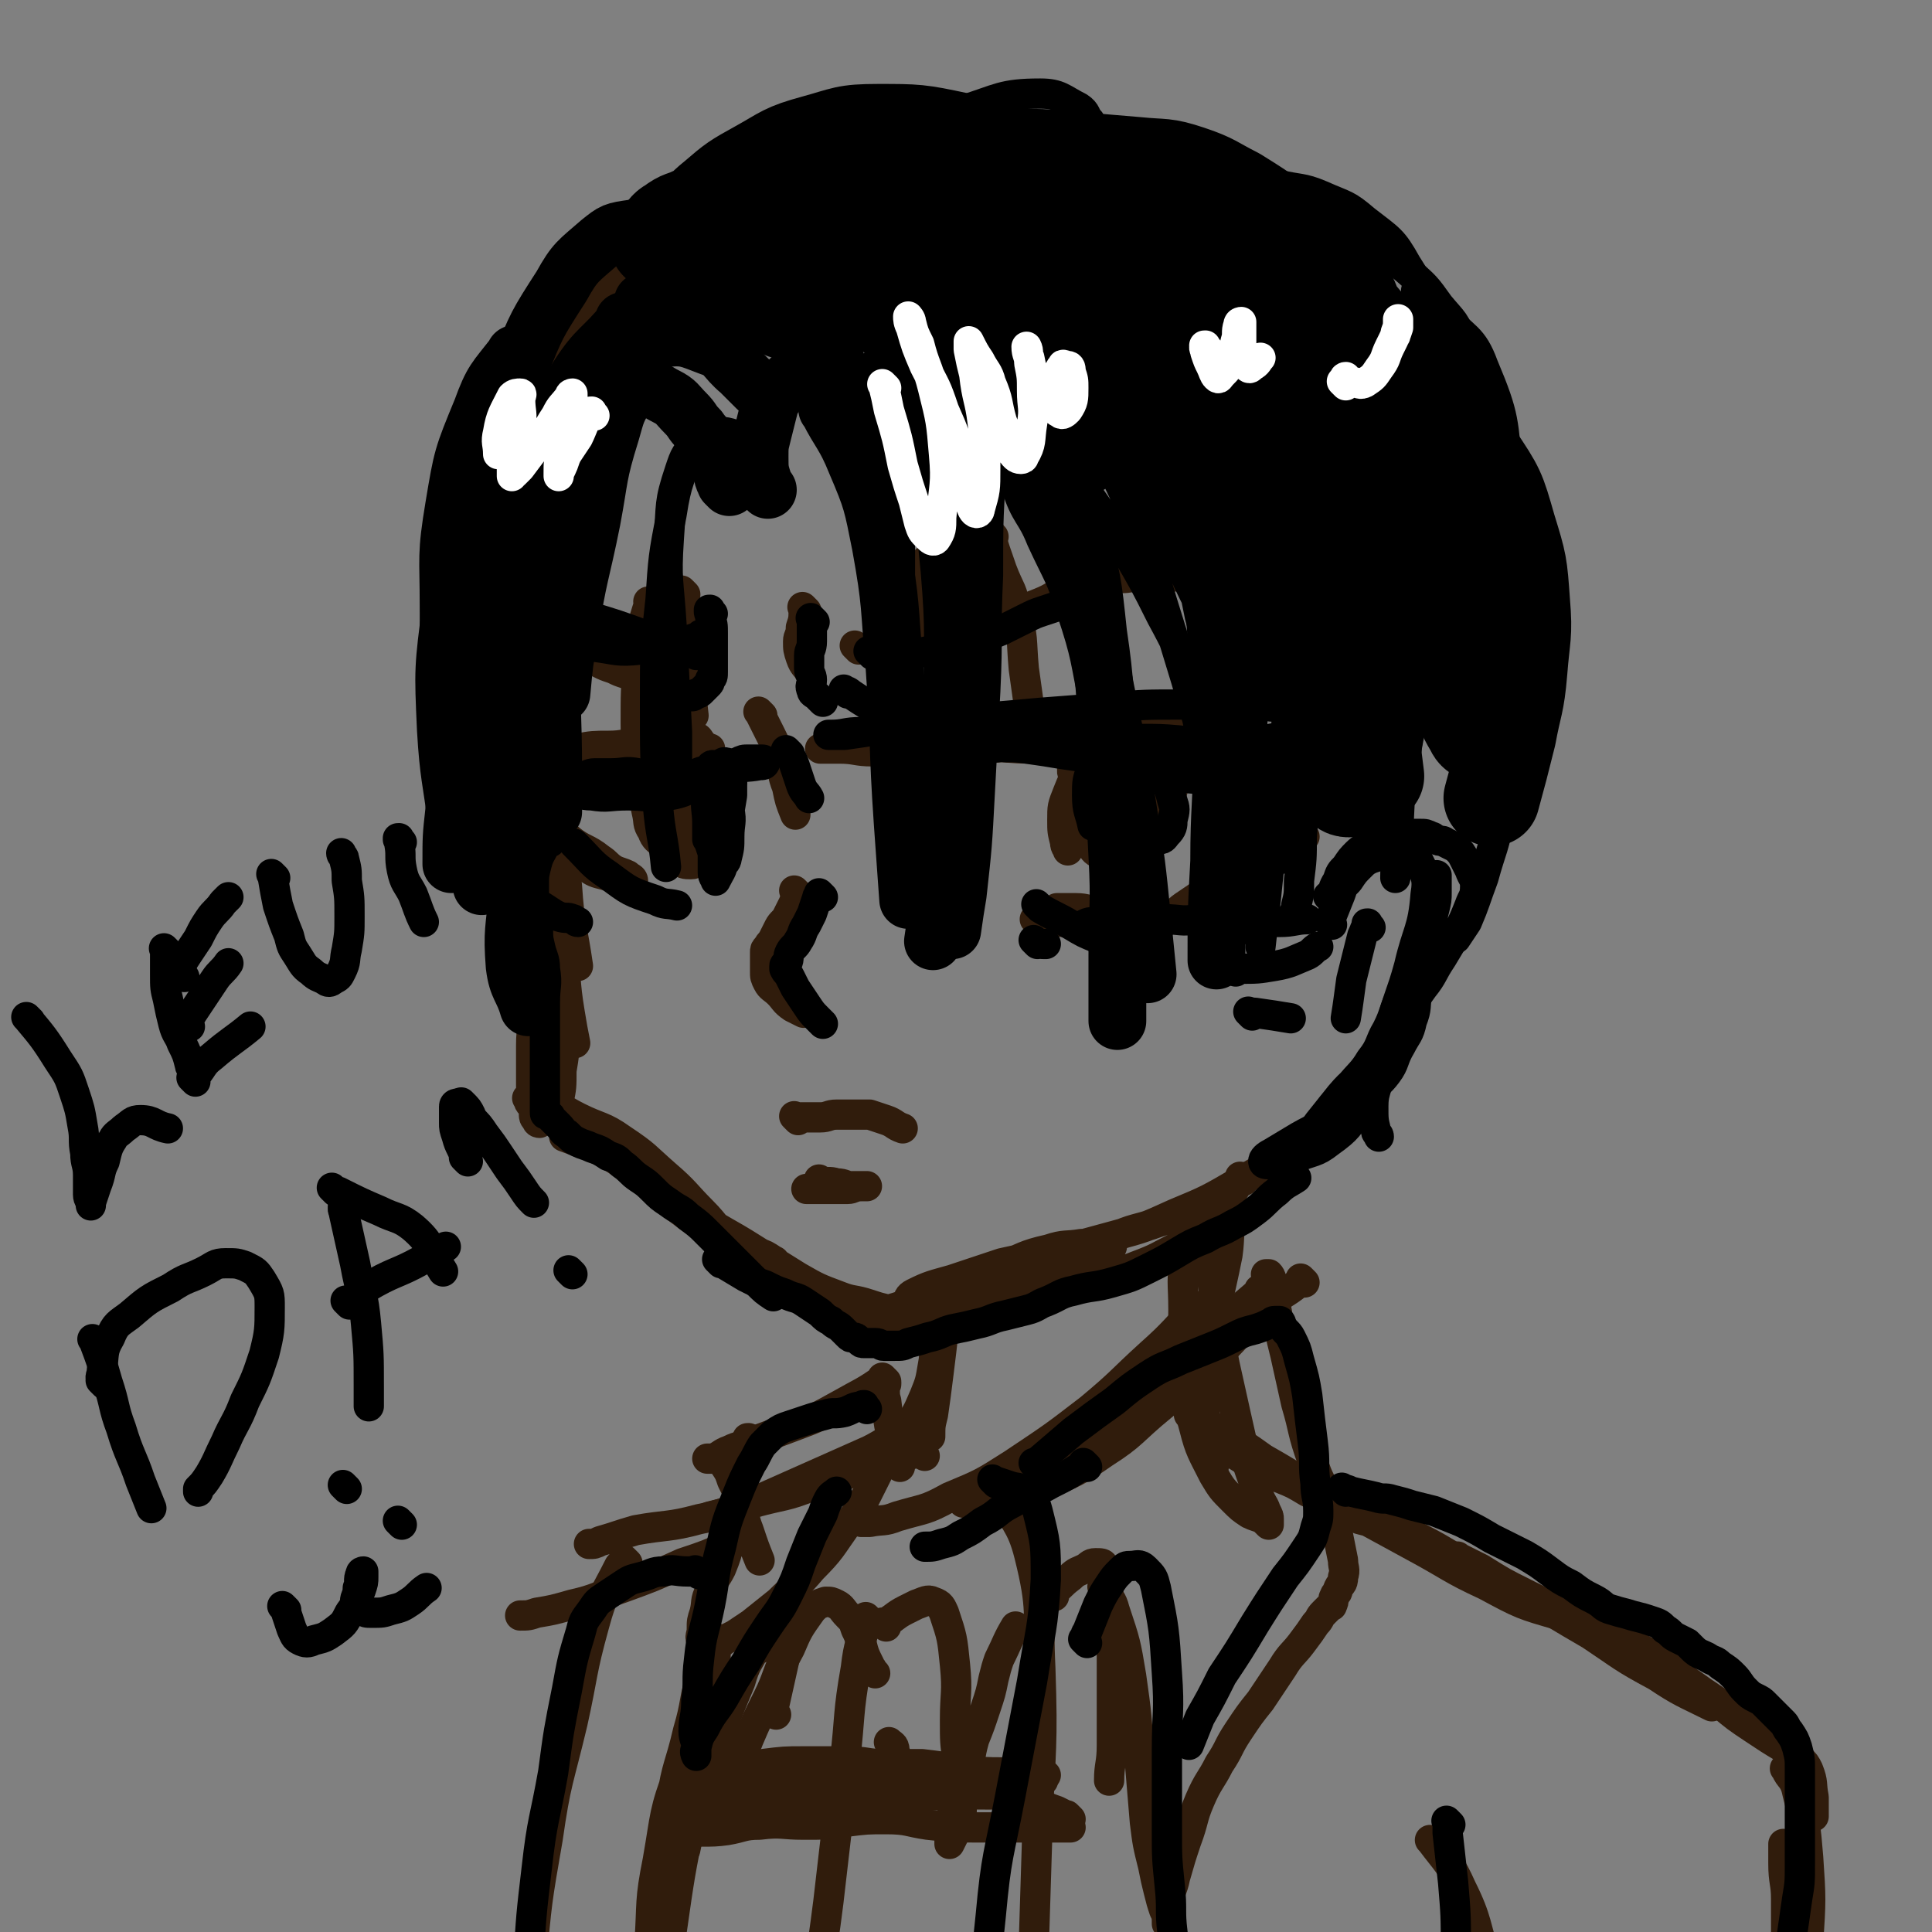 <svg viewBox='0 0 702 702' version='1.1' xmlns='http://www.w3.org/2000/svg' xmlns:xlink='http://www.w3.org/1999/xlink'><rect x="0" y="0" width="702" height="702" fill="#808080" stroke="none"/><g fill='none' stroke='#301C0C' stroke-width='11' stroke-linecap='round' stroke-linejoin='round'><path d='M263,68c-1,-1 -1,-1 -1,-1 -1,-1 0,0 0,0 0,0 0,0 0,0 0,0 -1,0 0,0 1,-2 2,-2 4,-3 7,-3 8,-3 15,-5 8,-3 8,-3 15,-5 9,-2 9,-3 18,-4 10,-2 10,-1 19,-2 9,-1 9,-1 18,-1 7,0 7,0 14,1 6,0 6,0 11,1 5,1 5,1 9,2 4,1 4,2 7,3 3,1 3,1 5,2 1,0 1,0 2,0 1,0 1,0 1,0 0,0 0,0 0,-1 0,0 0,0 0,0 -1,-1 -1,-1 -2,-2 -3,-1 -3,-1 -6,-2 -5,-2 -5,-2 -10,-3 -7,-2 -7,-3 -14,-4 -7,-2 -7,-2 -14,-2 -9,-1 -9,-1 -17,0 -11,1 -11,0 -21,3 -9,2 -9,3 -17,7 -9,4 -9,4 -18,9 -9,5 -9,4 -17,10 -7,5 -7,6 -13,12 -5,5 -4,6 -8,11 -3,4 -3,4 -6,7 -2,2 -2,1 -4,3 -1,1 -1,1 -2,2 -1,0 -1,0 -2,0 0,0 0,0 0,0 -1,-3 -1,-2 -1,-5 0,-3 -1,-3 0,-6 1,-4 1,-4 3,-7 2,-5 2,-6 5,-10 3,-4 3,-4 7,-7 5,-3 5,-3 10,-5 5,-2 6,-2 11,-3 6,-1 6,-1 12,-2 7,-1 7,-1 13,-2 8,-1 8,0 16,-1 9,-1 9,-1 17,-2 7,0 7,0 14,0 8,0 8,0 16,1 7,0 7,0 14,1 6,0 6,0 11,1 4,0 4,0 7,1 4,1 4,1 8,2 4,1 4,1 8,2 3,1 3,1 6,2 3,1 3,2 6,3 2,1 2,0 4,1 1,0 1,1 2,2 0,0 0,-1 0,-1 0,0 0,1 0,1 0,0 0,0 0,0 -2,0 -2,-1 -3,-1 -4,-1 -4,-1 -7,-2 -4,-1 -4,-1 -7,-3 -5,-3 -5,-3 -9,-6 -6,-4 -5,-4 -11,-8 -6,-4 -6,-4 -12,-7 -6,-3 -7,-3 -13,-4 -5,-1 -6,0 -11,0 -8,0 -8,0 -15,1 -10,1 -10,1 -19,4 -10,3 -9,4 -18,9 -12,6 -12,5 -23,12 -11,7 -10,8 -20,15 -10,7 -11,7 -20,14 -10,8 -11,7 -19,17 -9,11 -8,12 -14,24 -6,13 -7,13 -11,26 -2,8 -1,8 -1,16 '/><path d='M248,79c-1,-1 -1,-1 -1,-1 -1,-1 0,0 0,0 0,0 0,0 0,0 -8,4 -8,3 -15,7 -6,4 -6,4 -11,9 -7,8 -8,7 -13,16 -6,10 -5,11 -9,22 -5,14 -6,13 -10,27 -4,15 -5,15 -6,30 -1,15 0,16 1,30 '/><path d='M211,117c-1,-1 -1,-1 -1,-1 -1,-1 0,0 0,0 0,0 0,0 0,0 -2,4 -1,4 -3,7 -5,11 -6,10 -10,21 -5,13 -5,13 -8,27 -2,12 -1,12 -2,24 0,12 0,12 0,23 0,11 0,11 1,22 1,9 1,9 2,18 1,7 0,7 1,13 1,5 1,5 2,10 0,2 1,3 1,4 0,0 -2,-1 -2,-2 -2,-4 -1,-5 -2,-9 -2,-8 -2,-8 -3,-15 -2,-10 -2,-10 -3,-20 -1,-10 -1,-10 -2,-21 -1,-11 -1,-10 -2,-21 0,-9 0,-9 0,-18 0,-6 -1,-6 -1,-12 0,-3 1,-3 1,-6 0,0 0,0 0,0 1,0 1,0 2,0 2,1 2,1 3,3 2,4 2,4 4,9 3,9 3,9 5,19 3,13 2,14 4,27 2,17 3,17 4,34 2,18 1,18 2,36 1,17 0,17 2,33 1,15 2,15 4,29 '/><path d='M181,236c-1,-1 -1,-1 -1,-1 -1,-1 0,0 0,0 1,6 1,6 2,12 2,7 2,7 4,14 3,9 3,9 5,18 3,9 3,9 5,19 3,11 3,11 5,22 2,11 2,12 3,23 2,13 1,13 3,25 1,6 1,6 2,11 '/><path d='M198,303c-1,-1 -1,-1 -1,-1 -1,-1 0,0 0,0 0,0 0,0 0,0 0,7 0,7 1,14 1,7 2,7 3,14 2,8 2,8 3,17 1,8 1,8 1,17 0,6 0,6 0,13 0,6 0,6 -1,12 0,6 0,6 -1,11 0,3 0,3 -1,6 0,1 0,1 -1,1 0,0 -1,0 -1,-1 -1,-3 -2,-3 -2,-7 -1,-5 0,-5 0,-11 0,-6 -1,-6 -1,-13 0,-7 0,-7 0,-14 0,-2 0,-3 -1,-5 0,-1 -1,-1 -1,-1 0,0 0,0 0,0 0,0 -1,-2 -1,-1 0,5 0,6 0,12 0,7 -1,7 -1,14 0,7 0,7 0,14 0,5 0,5 1,10 0,2 0,2 1,3 0,1 1,1 1,1 0,0 0,-1 0,-1 0,-1 1,-1 1,-2 0,-1 0,-1 0,-2 0,0 0,0 0,0 3,0 3,-1 5,0 4,1 4,2 8,4 6,4 6,4 12,9 7,6 6,7 13,14 7,6 7,6 15,12 7,5 7,5 14,9 5,3 5,3 11,5 2,1 3,1 5,2 1,0 1,1 2,2 0,0 0,0 0,0 -1,-1 0,-2 -1,-2 -3,-2 -3,-2 -6,-3 -4,-2 -5,-1 -9,-4 -6,-4 -5,-5 -11,-11 -6,-6 -6,-7 -13,-13 -8,-7 -7,-7 -16,-13 -7,-5 -8,-4 -16,-8 -6,-3 -6,-4 -12,-6 -3,-1 -3,-1 -6,-1 0,0 -1,0 0,0 0,1 0,2 2,3 5,3 6,3 11,6 7,4 7,4 14,9 9,6 8,7 17,13 10,7 10,7 21,14 10,6 10,6 20,12 8,5 8,5 16,10 7,4 7,4 14,7 5,3 6,2 11,5 3,1 2,2 5,3 1,0 1,0 2,0 0,0 0,1 0,2 0,0 0,0 0,0 -6,-2 -6,-2 -12,-4 -6,-2 -6,-1 -12,-4 -8,-3 -8,-3 -15,-8 -9,-6 -9,-6 -18,-13 -10,-7 -10,-7 -20,-15 -9,-7 -9,-7 -19,-14 -7,-5 -7,-5 -15,-9 -4,-2 -4,-2 -8,-3 -1,0 -1,0 -1,0 0,0 0,0 0,0 8,3 9,3 17,7 7,4 7,4 14,9 9,6 8,6 17,12 10,7 10,6 21,13 8,5 8,5 16,10 7,4 7,4 15,7 5,2 5,1 11,3 3,1 3,1 7,2 2,1 2,1 5,1 1,0 2,0 3,0 2,0 1,-1 3,-1 2,-1 2,0 5,-1 4,-1 4,-1 8,-2 4,-1 4,0 8,-1 4,0 4,0 8,-1 3,-1 4,-1 7,-2 3,-1 3,-2 6,-3 3,-2 4,-1 7,-3 3,-2 3,-2 7,-4 4,-1 4,0 8,-2 2,-1 2,-2 4,-3 1,-1 1,0 2,-1 0,0 0,0 0,0 -2,0 -2,-1 -5,-1 -3,0 -3,0 -6,0 -6,1 -6,0 -12,2 -9,2 -9,3 -17,6 -10,4 -10,5 -20,9 -9,3 -9,3 -18,6 -7,2 -6,2 -13,5 -1,0 -1,1 -2,1 0,0 0,-1 0,-1 5,-1 5,-1 10,-2 6,-1 6,-2 12,-3 9,-2 9,-2 18,-3 10,-2 10,-1 21,-3 10,-1 10,-1 20,-3 10,-2 11,-2 21,-6 8,-3 7,-3 15,-7 5,-2 4,-3 9,-6 3,-2 3,-1 6,-3 1,-1 1,-1 2,-2 0,0 1,0 1,0 0,0 0,0 0,0 -2,0 -2,-1 -5,-1 -4,0 -4,-1 -8,0 -6,1 -6,1 -12,3 -8,3 -9,2 -17,6 -9,4 -9,5 -19,9 -12,5 -12,4 -24,8 -9,3 -9,4 -18,6 -5,1 -5,0 -11,0 -1,0 -2,1 -2,0 0,-1 0,-2 2,-3 6,-3 7,-3 14,-5 9,-3 9,-3 18,-6 9,-2 9,-2 19,-4 11,-3 11,-3 22,-6 11,-3 11,-3 22,-8 12,-5 12,-5 24,-12 13,-7 12,-8 25,-16 0,0 0,0 0,0 '/><path d='M290,407c-1,-1 -1,-1 -1,-1 -1,-1 0,0 0,0 0,0 0,0 0,0 0,0 0,0 0,0 -1,-1 0,0 0,0 0,0 0,0 0,0 0,0 0,0 0,0 -1,-1 0,0 0,0 2,0 2,0 4,0 3,0 3,0 5,0 3,0 3,-1 6,-1 3,0 3,0 6,0 3,0 3,0 6,0 3,1 3,1 6,2 3,1 3,2 6,3 '/><path d='M299,430c-1,-1 -1,-1 -1,-1 -1,-1 0,0 0,0 0,0 0,0 0,0 0,0 0,0 0,0 -1,-1 0,0 0,0 0,0 0,0 0,0 3,1 3,0 6,1 3,0 3,1 5,1 2,0 2,0 4,0 1,0 1,0 2,0 0,0 0,0 0,0 -1,0 -1,0 -2,0 -3,0 -3,1 -5,1 -4,0 -4,0 -7,0 -3,0 -3,0 -6,0 -1,0 -1,0 -2,0 0,0 0,0 0,0 '/><path d='M347,267c-1,-1 -1,-1 -1,-1 -1,-1 0,0 0,0 0,0 0,0 0,0 0,0 0,0 0,0 -1,-1 0,0 0,0 0,0 0,0 0,0 7,1 7,1 13,2 7,1 7,0 13,1 7,1 7,1 14,2 7,1 7,0 14,1 6,1 6,1 12,2 5,1 5,0 10,1 5,1 5,2 9,3 5,2 5,2 10,3 4,1 4,0 7,0 3,0 3,0 5,0 1,0 1,0 2,0 0,0 -1,-1 -1,-1 0,0 0,0 0,0 -2,-1 -2,-1 -3,-1 -2,-1 -2,0 -4,-1 -3,-1 -3,-1 -6,-2 -6,-2 -6,-2 -12,-3 -9,-2 -9,-1 -18,-2 -9,-1 -9,-1 -18,-1 -12,0 -12,0 -23,0 -10,0 -10,0 -20,0 -10,0 -10,1 -19,1 -10,0 -10,0 -19,0 -6,0 -6,1 -11,1 -2,0 -2,0 -3,0 0,0 0,0 0,0 4,0 4,0 7,0 6,0 6,1 12,1 8,0 8,1 15,0 10,-1 10,-2 20,-4 11,-2 11,-3 21,-5 10,-2 10,-2 19,-2 10,0 10,0 19,1 8,1 8,1 15,2 7,1 7,1 13,2 6,1 6,2 12,3 5,1 5,0 10,1 4,1 4,1 7,2 2,1 2,1 4,1 1,0 1,0 2,0 0,0 0,0 0,0 -2,-1 -2,-1 -3,-1 -3,-1 -3,-1 -5,-2 -5,-1 -5,-1 -10,-2 -8,-1 -8,-1 -15,-1 -12,0 -12,0 -24,0 -12,0 -12,0 -24,1 -12,1 -12,1 -24,2 -11,1 -11,1 -21,1 -6,0 -6,0 -12,-1 -3,0 -3,0 -6,-1 -1,0 -1,-1 -1,-1 1,0 2,0 3,0 6,0 6,1 11,1 8,1 8,1 16,1 11,1 11,1 21,1 12,1 12,0 23,1 11,0 11,0 21,1 9,0 9,1 18,1 12,-1 11,-2 22,-3 8,-1 8,-1 15,-2 '/><path d='M430,272c-1,-1 -1,-1 -1,-1 -1,-1 0,0 0,0 0,0 0,0 0,0 0,0 -1,-1 0,0 2,1 3,2 6,4 6,3 6,3 12,5 5,2 5,1 10,2 4,0 4,0 8,0 3,0 3,0 6,0 2,0 2,0 4,0 2,0 2,0 3,0 0,0 0,0 0,0 1,0 1,0 1,0 0,0 0,0 0,0 -1,1 -1,0 -1,1 -3,4 -3,4 -6,8 -5,7 -5,7 -9,13 -4,7 -4,7 -8,13 -2,4 -2,4 -4,7 0,1 0,2 0,2 0,-1 0,-2 1,-4 3,-6 4,-6 7,-12 4,-7 4,-7 8,-14 3,-5 3,-5 7,-10 2,-2 2,-2 4,-4 1,-1 1,-1 2,-1 0,0 0,0 0,0 0,0 0,-1 0,0 -4,3 -4,4 -8,8 -7,7 -8,7 -15,14 -7,7 -6,8 -12,15 -2,3 -2,3 -4,6 '/><path d='M476,281c-1,-1 -1,-1 -1,-1 -1,-1 0,0 0,0 0,0 0,0 0,0 0,0 0,-1 0,0 -1,0 0,1 0,2 -2,6 -2,6 -5,11 -3,5 -4,5 -7,9 -3,4 -3,4 -6,7 -3,4 -4,4 -7,7 -3,3 -2,3 -5,5 -1,1 -1,1 -3,2 -1,1 -1,1 -2,1 0,0 0,0 0,0 0,1 0,1 0,1 '/><path d='M474,304c-1,-1 -1,-1 -1,-1 -1,-1 0,0 0,0 0,0 0,0 0,0 0,0 0,0 0,0 -1,-1 0,0 0,0 0,0 0,0 0,0 -7,3 -7,2 -13,5 -6,3 -6,4 -11,8 -5,4 -5,4 -10,7 -4,3 -4,3 -7,5 -3,2 -3,2 -5,4 -1,1 -2,1 -3,2 -1,0 0,1 -1,1 0,0 -1,0 -1,0 -2,0 -2,1 -4,1 -4,0 -4,0 -8,0 -5,0 -5,0 -9,-1 -4,0 -4,0 -8,-1 -4,-1 -4,-1 -7,-2 -1,-1 -2,-1 -2,-2 0,0 0,0 1,0 3,0 3,0 6,0 4,0 4,1 8,1 5,1 5,1 9,1 5,0 5,0 9,0 2,0 3,1 4,1 0,0 0,0 -1,0 -4,0 -4,1 -8,1 -5,1 -5,1 -10,1 -5,1 -5,1 -10,1 -3,0 -3,-1 -6,-1 -5,-1 -5,-1 -10,-1 '/><path d='M395,278c-1,-1 -1,-1 -1,-1 -1,-1 0,0 0,0 0,0 0,0 0,0 0,1 -1,0 -1,1 -3,5 -3,5 -5,10 -2,5 -2,5 -2,10 0,4 0,4 1,8 0,2 1,2 1,3 '/><path d='M391,281c-1,-1 -1,-1 -1,-1 -1,-1 0,0 0,0 0,0 0,0 0,0 0,0 0,-1 0,0 -1,0 0,1 0,2 1,6 0,6 1,11 1,4 1,4 2,7 1,3 1,3 3,6 1,2 1,3 3,4 2,1 3,2 5,1 4,-1 4,-1 7,-4 5,-4 4,-4 8,-9 3,-4 4,-4 6,-9 2,-3 1,-3 2,-6 0,-2 0,-2 0,-4 0,-1 0,-1 -1,-2 -1,-1 -1,-1 -2,-2 -1,-1 -1,-1 -2,-2 -1,-1 -1,-1 -2,-2 -1,-1 -2,-1 -3,-1 -3,-1 -3,-1 -5,-1 -3,0 -3,0 -5,1 -3,1 -4,0 -6,2 -2,1 -2,2 -3,4 -1,3 -2,3 -2,6 -1,3 0,4 0,7 1,4 1,4 2,8 1,2 1,2 2,4 1,1 2,2 3,2 2,0 2,-1 4,-2 3,-3 3,-3 5,-6 1,-3 1,-4 1,-7 0,-2 0,-2 -1,-4 -1,-2 -2,-2 -3,-3 -2,-2 -1,-2 -3,-3 -2,-1 -2,-1 -4,0 -2,0 -2,1 -3,2 -2,3 -2,3 -3,6 '/><path d='M194,279c-1,-1 -1,-1 -1,-1 -1,-1 0,0 0,0 0,0 0,0 0,0 0,0 -1,0 0,0 3,-2 4,-2 8,-3 5,-1 4,-2 9,-3 5,-1 6,-1 11,-1 6,0 6,-1 11,-1 5,0 5,0 9,0 4,0 4,0 7,-1 3,0 3,-1 5,-1 1,0 1,1 2,2 0,0 0,0 0,0 -2,0 -2,1 -4,1 -3,1 -4,0 -7,0 -5,0 -6,0 -11,1 -7,1 -7,1 -13,3 -6,1 -6,2 -12,3 -5,1 -5,1 -9,2 -3,1 -3,0 -6,1 -1,0 -1,1 -2,1 0,0 0,0 0,0 4,0 4,0 7,-1 4,-1 4,-2 8,-2 5,-1 5,0 10,0 6,0 6,0 12,0 7,0 7,1 14,0 5,-1 5,-1 10,-3 3,-1 3,-1 5,-3 1,0 1,-1 1,-1 -1,0 -1,1 -3,1 -7,2 -6,3 -13,4 -9,2 -9,2 -18,3 -7,1 -7,1 -13,2 -4,0 -4,0 -8,0 -1,0 -1,0 -2,0 '/><path d='M234,286c-1,-1 -1,-1 -1,-1 -1,-1 0,0 0,0 0,0 0,0 0,0 0,0 0,0 0,0 -1,-1 0,0 0,0 1,5 1,5 2,10 1,4 0,4 2,7 1,3 2,3 4,5 2,3 2,3 5,5 2,2 3,2 5,2 2,0 2,-1 3,-2 1,-2 0,-2 0,-4 0,-4 0,-4 -1,-7 -1,-3 -1,-3 -3,-6 -2,-3 -2,-3 -4,-5 -1,-2 -1,-1 -3,-3 0,0 0,0 0,0 0,0 -1,0 -1,0 0,3 1,3 2,7 1,3 1,3 1,6 1,3 0,3 1,6 0,2 1,2 2,3 0,0 0,0 0,-1 2,-3 2,-3 3,-6 2,-5 1,-6 2,-11 1,-4 1,-4 1,-8 0,-2 0,-2 -1,-3 0,-1 0,-1 -1,-2 -1,-1 -2,-1 -3,-1 -1,0 -1,0 -1,1 -1,1 -2,1 -2,2 -1,4 -1,4 -1,8 0,6 1,6 1,11 '/><path d='M208,306c-1,-1 -1,-1 -1,-1 -1,-1 0,0 0,0 0,0 0,0 0,0 0,0 0,0 0,0 -1,-1 0,0 0,0 5,4 6,3 11,7 3,2 2,2 5,4 2,1 3,1 5,2 1,1 2,1 2,2 0,0 -1,0 -1,0 -2,0 -2,0 -3,0 -3,-1 -3,-1 -6,-2 -4,-1 -4,-1 -7,-3 -3,-2 -3,-2 -6,-5 -2,-1 -2,-2 -3,-3 '/><path d='M277,260c-1,-1 -1,-1 -1,-1 -1,-1 0,0 0,0 0,0 0,0 0,0 0,0 0,0 0,0 -1,-1 0,0 0,0 2,4 2,4 4,8 2,4 2,4 3,9 2,5 1,5 3,10 1,5 1,5 3,10 0,0 0,0 0,0 '/><path d='M290,325c-1,-1 -1,-1 -1,-1 -1,-1 0,0 0,0 0,0 0,0 0,0 0,0 0,0 0,0 -1,-1 0,0 0,0 0,0 0,0 0,0 0,2 0,3 -1,5 -1,2 -1,2 -2,4 -1,2 -2,2 -3,4 -1,2 -1,2 -2,4 -1,2 -1,1 -2,3 -1,1 -1,1 -1,2 0,1 0,1 0,2 0,1 0,1 0,2 0,1 0,2 0,3 0,2 0,2 1,4 1,2 2,2 4,4 2,2 2,3 5,5 2,1 2,1 4,2 '/><path d='M312,236c-1,-1 -1,-1 -1,-1 -1,-1 0,0 0,0 0,0 0,0 0,0 0,0 0,0 0,0 -1,-1 0,0 0,0 0,0 0,0 0,0 3,1 3,1 6,1 3,0 3,0 6,0 4,0 4,0 8,0 4,-1 4,-1 8,-2 5,-1 5,-2 9,-3 5,-2 5,-1 10,-3 5,-2 5,-3 10,-5 5,-2 5,-2 10,-4 5,-2 5,-3 10,-5 6,-2 6,-1 11,-2 5,-1 5,-2 10,-2 6,-1 6,0 11,0 6,0 7,-1 12,-1 '/><path d='M250,251c-1,-1 -1,-1 -1,-1 -1,-1 0,0 0,0 0,0 0,0 0,0 0,0 0,0 0,0 -1,-1 0,0 0,0 0,0 0,0 0,0 -1,-1 -1,-1 -2,-1 -4,-1 -4,-1 -7,-1 -3,-1 -3,0 -6,-1 -3,-1 -3,-1 -6,-2 -3,-1 -3,-1 -5,-2 -3,-1 -3,-1 -5,-2 -2,-1 -2,-2 -4,-3 -2,-1 -2,-1 -4,-2 -2,-1 -1,-1 -3,-2 -2,-1 -3,-1 -5,-2 -2,-1 -2,-1 -3,-1 -2,0 -2,0 -3,0 -1,0 -1,0 -1,1 0,1 0,1 0,2 '/><path d='M293,222c-1,-1 -1,-1 -1,-1 -1,-1 0,0 0,0 0,0 0,0 0,0 0,0 0,0 0,0 -1,-1 0,0 0,0 0,0 0,0 0,0 0,4 0,4 -1,7 0,3 -1,3 -1,5 0,3 0,3 1,6 1,3 2,3 3,5 '/><path d='M338,205c-1,-1 -1,-1 -1,-1 -1,-1 0,0 0,0 0,0 0,0 0,0 0,0 -1,-1 0,0 0,5 0,6 1,13 1,8 1,8 2,16 1,8 2,8 3,17 1,7 1,7 2,14 '/><path d='M361,195c-1,-1 -1,-1 -1,-1 -1,-1 0,0 0,0 0,0 0,0 0,0 0,0 -1,-1 0,0 1,5 2,7 4,13 3,8 4,7 5,15 3,10 2,10 3,21 2,14 2,15 4,29 '/><path d='M402,194c-1,-1 -1,-1 -1,-1 -1,-1 0,0 0,0 0,0 0,0 0,0 -1,8 -1,8 -1,17 -1,13 -1,13 -1,26 0,16 0,16 1,31 1,8 1,8 2,15 '/><path d='M445,199c-1,-1 -1,-1 -1,-1 -1,-1 0,0 0,0 0,0 0,0 0,0 -1,5 -1,5 -1,9 -1,18 -1,18 -1,35 0,20 0,20 1,39 1,9 1,9 2,18 '/><path d='M249,216c-1,-1 -1,-1 -1,-1 -1,-1 0,0 0,0 0,3 0,4 0,7 0,9 0,9 1,17 1,11 2,11 3,21 '/><path d='M237,220c-1,-1 -1,-1 -1,-1 -1,-1 0,0 0,0 0,0 0,0 0,0 0,0 0,-1 0,0 -3,9 -3,10 -4,21 -1,11 -1,11 -1,23 0,10 1,11 1,21 '/><path d='M345,477c-1,-1 -1,-1 -1,-1 -1,-1 0,0 0,0 0,0 0,0 0,0 0,0 0,0 0,0 -1,-1 0,0 0,0 0,3 -1,3 -1,6 -1,9 -1,9 -2,17 -1,8 -1,8 -2,15 -1,4 -1,4 -1,8 '/><path d='M336,473c-1,-1 -1,-1 -1,-1 -1,-1 0,0 0,0 0,0 0,0 0,0 0,0 -1,-1 0,0 1,5 2,6 3,13 1,6 2,6 1,11 -1,6 -1,6 -3,11 -3,7 -3,7 -7,12 -5,7 -6,6 -11,12 -2,2 -2,2 -4,4 '/><path d='M449,444c-1,-1 -1,-1 -1,-1 -1,-1 0,0 0,0 0,0 0,0 0,0 0,0 0,-1 0,0 -2,5 -1,6 -2,13 -2,10 -2,9 -4,19 -2,14 -3,14 -4,28 -1,11 0,11 1,22 0,4 1,4 2,8 '/><path d='M452,429c-1,-1 -1,-1 -1,-1 -1,-1 0,0 0,0 0,0 0,0 0,0 -2,4 -3,4 -4,8 -4,11 -5,11 -6,21 -1,10 0,10 1,19 1,10 1,10 3,20 2,9 2,9 4,18 2,9 2,9 4,17 2,6 2,6 4,11 1,4 2,4 3,7 1,2 1,2 1,3 0,1 0,2 0,2 -1,-1 -1,-1 -2,-2 -2,-1 -3,-1 -5,-2 -3,-2 -3,-2 -6,-5 -4,-4 -4,-4 -7,-9 -4,-8 -5,-9 -7,-17 -3,-11 -3,-11 -4,-22 -1,-10 0,-10 0,-21 0,-10 -1,-11 1,-20 1,-6 3,-6 5,-11 '/><path d='M447,528c-1,-1 -1,-1 -1,-1 -1,-1 0,0 0,0 0,0 0,0 0,0 0,0 -1,-1 0,0 4,2 5,3 10,6 5,2 5,2 9,4 5,2 5,2 10,5 6,3 6,3 11,6 4,2 4,2 8,4 4,1 4,1 7,2 2,0 2,1 3,1 0,0 0,0 0,0 -1,0 -1,-1 -2,-1 -4,-2 -4,-1 -7,-3 -4,-2 -4,-3 -8,-5 -7,-4 -7,-4 -13,-7 -8,-5 -8,-5 -15,-9 -7,-5 -7,-5 -14,-9 -5,-3 -5,-3 -9,-5 -2,-1 -2,-1 -4,-2 0,0 0,0 0,0 5,3 5,3 10,6 8,5 8,5 15,9 8,5 8,5 16,10 10,6 10,6 19,11 11,6 11,6 22,12 13,7 13,8 26,14 13,7 13,7 27,11 7,3 7,2 14,3 '/><path d='M497,552c-1,-1 -1,-1 -1,-1 -1,-1 0,0 0,0 0,0 0,0 0,0 0,0 -1,-1 0,0 0,0 1,0 3,1 8,3 8,3 15,6 10,5 9,5 18,10 11,6 12,6 23,12 11,7 11,7 23,14 12,8 11,8 24,15 9,6 10,6 20,11 '/><path d='M531,567c-1,-1 -1,-1 -1,-1 -1,-1 0,0 0,0 0,0 0,0 0,0 0,0 0,0 0,0 -1,-1 0,0 0,0 4,2 4,2 8,4 8,5 8,5 16,9 6,3 6,3 12,6 7,3 7,3 13,6 7,3 7,3 13,6 6,3 6,3 11,6 5,3 5,4 9,7 7,5 7,5 13,9 6,5 6,5 12,9 6,4 6,4 11,7 3,2 4,2 6,4 2,2 2,2 3,4 2,5 1,5 2,10 0,4 0,4 0,7 '/><path d='M650,644c-1,-1 -1,-1 -1,-1 -1,-1 0,0 0,0 0,0 0,0 0,0 0,0 -1,-1 0,0 1,3 3,3 4,8 3,12 3,12 4,24 1,15 1,15 0,31 0,13 -1,13 -2,27 -1,11 0,11 -1,23 0,5 -1,5 -1,11 0,3 0,3 0,6 0,1 0,1 0,1 0,-5 -1,-6 -1,-12 -1,-13 -1,-13 -2,-25 -1,-12 -1,-12 -1,-24 0,-11 0,-11 0,-23 0,-6 -1,-6 -1,-13 0,-4 0,-4 0,-7 '/><path d='M329,522c-1,-1 -1,-1 -1,-1 -1,-1 0,0 0,0 0,0 0,0 0,0 0,0 0,0 0,0 -1,-1 0,0 0,0 0,0 0,0 0,0 0,0 0,-1 0,0 -6,2 -6,3 -12,6 -9,4 -9,4 -18,8 -9,4 -9,4 -18,8 -7,3 -7,4 -14,6 -4,1 -4,1 -8,2 '/><path d='M336,529c-1,-1 -1,-1 -1,-1 -1,-1 0,0 0,0 0,0 0,0 0,0 0,0 0,0 0,0 -1,-1 -1,0 -2,0 -5,1 -5,1 -10,2 -6,2 -6,2 -11,4 -8,3 -8,4 -17,6 -10,4 -10,3 -21,6 -10,3 -10,4 -20,6 -11,3 -12,2 -23,4 -7,2 -6,2 -13,4 -2,1 -2,1 -4,1 '/><path d='M474,466c-1,-1 -1,-1 -1,-1 -1,-1 0,0 0,0 0,0 0,0 0,0 0,1 0,1 -1,1 -6,5 -7,4 -12,9 -9,8 -8,8 -16,16 -11,10 -11,11 -22,20 -11,9 -10,10 -21,17 -10,7 -11,7 -22,12 -8,4 -8,3 -16,6 '/><path d='M459,470c-1,-1 -1,-1 -1,-1 -1,-1 0,0 0,0 0,0 0,0 0,0 0,0 0,0 0,0 -1,-1 0,0 0,0 0,0 0,0 0,0 -7,6 -7,6 -14,12 -10,8 -11,8 -20,16 -11,9 -10,9 -20,17 -10,8 -11,8 -21,14 -10,6 -10,6 -19,11 -5,3 -5,3 -10,5 -2,1 -2,1 -4,2 '/><path d='M383,580c-1,-1 -1,-1 -1,-1 -1,-1 0,0 0,0 0,0 0,0 0,0 0,0 0,0 0,0 -1,-1 0,0 0,0 0,0 0,0 0,0 0,0 0,0 0,0 -1,-1 0,0 0,0 4,-3 3,-3 7,-6 2,-2 3,-2 5,-3 2,-1 2,-2 4,-2 2,0 3,0 3,1 2,5 1,6 2,12 1,9 1,9 1,18 0,9 0,9 0,18 0,9 0,9 0,17 0,7 -1,7 -1,13 '/><path d='M402,578c-1,-1 -1,-1 -1,-1 -1,-1 0,0 0,0 0,0 0,0 0,0 2,4 3,4 4,8 4,12 4,12 6,24 2,14 2,15 3,29 1,12 1,12 2,24 1,8 1,8 3,16 1,5 1,5 2,9 1,4 1,4 2,7 1,2 1,2 1,4 0,1 0,1 0,1 0,0 0,0 0,-1 0,-3 -1,-3 0,-6 1,-5 2,-5 3,-10 2,-7 2,-7 4,-13 3,-8 2,-8 5,-15 3,-7 4,-7 7,-13 4,-6 3,-6 7,-12 4,-6 4,-6 8,-11 4,-6 4,-6 8,-12 3,-5 4,-5 7,-9 3,-4 3,-4 5,-7 2,-2 1,-2 3,-4 1,-1 1,-1 2,-2 1,-1 1,0 1,-1 1,-1 0,-2 1,-3 0,-1 1,-1 1,-2 1,-3 2,-2 2,-5 1,-3 0,-3 0,-6 -1,-5 -1,-5 -2,-10 -1,-6 -1,-6 -3,-12 -3,-7 -4,-7 -6,-14 -4,-11 -3,-11 -6,-21 -2,-9 -2,-9 -4,-18 -2,-8 -2,-8 -3,-15 -1,-5 -1,-5 -2,-10 0,-2 0,-3 -1,-4 0,0 0,0 -1,0 '/><path d='M365,544c-1,-1 -1,-1 -1,-1 -1,-1 0,0 0,0 0,0 0,0 0,0 0,0 -1,-1 0,0 4,10 7,10 10,22 5,20 3,21 4,41 1,29 0,29 -1,57 -1,32 -1,32 -2,64 0,14 0,14 0,28 '/><path d='M322,502c-1,-1 -1,-1 -1,-1 -1,-1 0,0 0,0 0,0 0,0 0,0 0,0 0,0 0,0 -1,-1 0,0 0,0 -7,5 -8,5 -15,9 -9,5 -9,5 -17,8 -8,3 -8,3 -16,6 -4,2 -4,1 -8,3 -3,1 -3,2 -6,3 -1,0 -2,0 -2,0 0,0 0,0 1,0 1,0 1,0 2,0 2,1 2,1 3,2 2,3 2,3 3,6 2,4 2,4 3,7 2,6 1,6 3,11 2,6 2,6 4,11 '/><path d='M273,524c-1,-1 -1,-1 -1,-1 -1,-1 0,0 0,0 0,0 0,0 0,0 0,0 0,-1 0,0 -2,5 -2,6 -3,13 -1,7 -1,7 -2,13 -1,6 -1,6 -2,11 -1,5 -1,5 -3,10 -2,4 -3,4 -4,8 -2,4 -1,4 -2,8 -1,3 -1,3 -1,6 0,2 -1,3 0,4 0,1 1,1 2,1 1,0 1,0 2,0 1,0 1,0 2,0 1,0 1,0 2,-1 2,-1 2,-1 4,-2 3,-2 3,-2 6,-4 5,-4 5,-4 10,-8 6,-6 7,-6 12,-12 7,-7 7,-8 12,-15 5,-6 5,-6 8,-12 2,-4 2,-4 4,-8 '/><path d='M276,599c-1,-1 -1,-1 -1,-1 -1,-1 0,0 0,0 0,0 0,0 0,0 -3,6 -4,6 -6,13 -5,12 -5,12 -9,24 -4,13 -4,13 -8,26 -2,6 -2,6 -3,11 '/><path d='M260,622c-1,-1 -1,-1 -1,-1 -1,-1 0,0 0,0 0,0 0,0 0,0 0,0 0,-1 0,0 -7,10 -8,10 -12,22 -6,16 -5,16 -8,33 -3,15 -2,15 -3,30 -1,11 0,11 0,22 0,8 0,8 1,16 0,5 0,5 1,9 0,3 0,3 1,5 0,1 1,0 1,0 0,-2 -1,-3 -1,-5 -1,-10 -1,-10 -1,-19 0,-14 1,-14 1,-27 1,-13 0,-13 1,-26 1,-14 1,-14 4,-27 2,-13 3,-12 6,-25 3,-10 2,-11 5,-21 2,-6 2,-6 4,-12 0,-1 0,-2 0,-1 0,0 1,0 1,1 0,4 0,4 0,7 -1,10 0,10 -2,20 -3,19 -4,19 -7,38 -4,20 -4,20 -7,41 -2,17 -2,18 -3,34 '/><path d='M436,476c-1,-1 -1,-1 -1,-1 -1,-1 0,0 0,0 0,0 0,0 0,0 0,0 0,0 0,0 -1,-1 0,0 0,0 -8,8 -8,9 -17,17 -11,10 -10,10 -22,20 -13,10 -13,10 -28,20 -11,7 -11,7 -23,12 -9,5 -9,4 -19,7 -5,2 -5,1 -10,2 -2,0 -2,0 -3,0 '/><path d='M322,503c-1,-1 -1,-1 -1,-1 -1,-1 0,0 0,0 1,4 0,4 1,7 1,9 1,9 3,17 1,3 1,3 2,7 '/><path d='M322,591c-1,-1 -1,-1 -1,-1 -1,-1 0,0 0,0 0,0 0,0 0,0 0,0 0,0 0,0 -1,-1 0,0 0,0 4,-2 4,-3 8,-5 2,-1 2,-1 4,-2 3,-1 4,-2 6,-1 3,1 3,2 4,4 3,9 3,9 4,19 1,10 0,10 0,20 0,8 0,8 1,15 0,6 1,6 1,12 0,5 1,5 0,9 0,3 -1,3 -2,5 -1,2 -1,2 -2,4 0,0 0,0 0,0 0,0 0,0 0,-1 1,-5 0,-5 1,-10 2,-7 3,-6 5,-13 2,-7 1,-7 3,-14 2,-5 2,-5 4,-11 2,-6 2,-6 3,-11 1,-4 1,-4 2,-7 3,-6 3,-7 6,-12 '/><path d='M318,608c-1,-1 -1,-1 -1,-1 -1,-1 0,0 0,0 0,0 0,0 0,0 0,0 0,0 0,0 -1,-1 0,0 0,0 0,-1 -1,-1 -1,-2 -2,-4 -2,-4 -3,-8 -1,-3 -1,-3 -2,-5 -1,-3 -1,-3 -3,-5 -2,-2 -2,-3 -4,-4 -2,-1 -2,-1 -4,-1 -3,1 -3,1 -5,3 -5,7 -5,7 -8,14 -5,9 -4,10 -8,18 -4,8 -4,8 -7,15 -1,3 -2,3 -3,5 '/><path d='M282,623c-1,-1 -1,-1 -1,-1 -1,-1 0,0 0,0 0,0 0,0 0,0 0,0 0,0 0,0 -1,-1 0,0 0,0 0,0 0,-1 0,-1 2,-9 2,-9 4,-18 1,-5 2,-5 3,-10 2,-5 2,-5 3,-10 '/><path d='M316,589c-1,-1 -1,-1 -1,-1 -1,-1 0,0 0,0 0,0 0,0 0,0 -2,9 -3,9 -4,18 -3,17 -2,17 -4,34 -3,25 -3,25 -6,51 -3,24 -4,24 -6,49 -2,20 -2,21 -3,41 '/><path d='M273,560c-1,-1 -1,-1 -1,-1 -1,-1 0,0 0,0 0,0 0,0 0,0 0,0 0,-1 0,0 -3,0 -3,1 -6,2 -9,4 -9,4 -18,7 -11,5 -11,5 -22,9 -9,3 -9,4 -18,6 -7,2 -7,2 -13,3 -3,1 -3,1 -6,1 '/><path d='M228,568c-1,-1 -1,-1 -1,-1 -1,-1 0,0 0,0 0,0 0,0 0,0 -1,1 -1,1 -2,2 -5,10 -6,10 -9,21 -5,18 -4,18 -8,36 -5,21 -6,21 -9,42 -4,23 -4,23 -6,46 -2,19 -2,20 -3,39 '/><path d='M256,646c-1,-1 -1,-1 -1,-1 -1,-1 0,0 0,0 0,0 0,0 0,0 0,0 -1,0 0,0 2,-2 3,-2 6,-2 8,-1 8,-1 16,-2 8,-1 8,-1 15,-1 8,0 8,0 16,0 7,0 7,1 13,1 7,0 7,0 14,0 8,1 8,1 15,2 8,1 8,1 15,1 8,1 8,1 15,1 '/><path d='M251,667c-1,-1 -1,-1 -1,-1 -1,-1 0,0 0,0 0,0 0,0 0,0 0,0 -1,0 0,0 5,-1 7,0 14,-1 6,-1 6,-2 12,-2 8,-1 8,0 16,0 8,0 8,0 15,-1 8,-1 8,-1 15,-1 8,0 8,1 15,2 9,1 9,1 18,1 10,0 10,0 20,0 7,0 7,0 14,0 '/><path d='M389,661c-1,-1 -1,-1 -1,-1 -1,-1 0,0 0,0 0,0 0,0 0,0 0,0 0,0 0,0 -2,-1 -2,-1 -4,-2 -6,-2 -6,-3 -12,-4 -8,-2 -8,-2 -16,-2 -13,0 -13,0 -25,1 -15,1 -14,3 -29,4 -14,2 -14,1 -29,2 -9,1 -9,1 -18,1 -5,0 -5,-1 -10,-2 -1,0 -2,-1 -1,-1 3,-1 4,-1 8,-2 9,-1 9,-1 19,-2 12,-1 13,0 25,-1 15,-1 15,-3 29,-4 13,-2 13,-1 26,-2 9,0 9,0 17,0 5,0 5,1 9,1 1,0 2,0 2,0 -3,0 -4,0 -8,0 -7,0 -7,-1 -14,-1 -9,0 -9,0 -18,0 -11,1 -11,1 -23,2 -8,1 -8,1 -17,2 -9,1 -9,1 -17,1 -7,0 -7,-1 -13,-2 -3,-1 -3,-1 -5,-2 0,0 0,0 0,0 6,-2 6,-3 11,-3 8,-1 8,0 16,1 7,1 7,2 13,3 6,1 6,1 11,1 4,0 5,1 8,0 3,-1 3,-2 3,-5 1,-4 0,-4 -1,-8 0,-2 -1,-2 -2,-3 '/><path d='M521,670c-1,-1 -1,-1 -1,-1 -1,-1 0,0 0,0 0,0 0,0 0,0 0,0 0,0 0,0 -1,-1 0,0 0,0 6,8 7,8 11,17 6,12 5,14 9,26 '/></g>
<g fill='none' stroke='#000000' stroke-width='21' stroke-linecap='round' stroke-linejoin='round'><path d='M279,178c-1,-1 -1,-1 -1,-1 -1,-1 0,0 0,0 0,0 0,0 0,0 0,0 0,0 0,0 -2,-6 -2,-6 -2,-11 0,-4 0,-4 1,-8 1,-4 1,-4 2,-8 1,-4 1,-4 3,-7 2,-3 3,-3 6,-6 3,-2 3,-3 6,-4 3,-1 4,-2 6,0 3,2 3,4 5,8 '/><path d='M302,150c-1,-1 -1,-1 -1,-1 -1,-1 0,0 0,0 0,0 0,0 0,0 0,0 -1,-1 0,0 4,8 6,9 10,19 6,14 6,15 9,30 4,22 3,22 5,44 2,28 1,28 3,57 1,14 1,14 2,28 '/><path d='M323,137c-1,-1 -1,-1 -1,-1 -1,-1 0,0 0,0 0,0 0,0 0,0 0,0 -1,-1 0,0 7,16 10,16 16,34 6,17 5,18 7,37 2,24 1,24 1,48 0,23 0,23 -2,46 -2,21 -2,21 -5,41 0,0 0,0 0,0 '/><path d='M357,148c-1,-1 -1,-1 -1,-1 -1,-1 0,0 0,0 0,0 0,0 0,0 0,12 -1,12 -1,25 -1,18 -1,18 -1,37 -1,21 0,21 -1,42 -1,19 -1,19 -2,37 -1,19 -1,19 -3,37 -1,6 -1,6 -2,13 '/><path d='M371,158c-1,-1 -1,-1 -1,-1 -1,-1 0,0 0,0 0,0 0,0 0,0 0,0 -1,-1 0,0 1,8 1,9 4,18 3,10 5,9 9,19 6,13 7,13 11,26 6,18 5,18 9,37 4,19 4,19 7,38 3,19 3,19 5,39 1,10 1,10 2,20 '/><path d='M380,153c-1,-1 -1,-1 -1,-1 -1,-1 0,0 0,0 0,0 0,0 0,0 2,4 3,4 4,8 5,16 6,16 9,32 5,19 5,19 7,38 3,20 2,21 4,41 2,20 2,20 3,40 1,18 0,18 0,36 0,12 0,12 0,24 '/><path d='M437,174c-1,-1 -1,-1 -1,-1 -1,-1 0,0 0,0 0,0 0,0 0,0 0,0 -1,-1 0,0 1,12 2,13 3,26 2,17 2,17 3,33 1,21 2,21 2,41 0,20 -1,20 -1,40 -1,18 -1,19 -1,36 '/><path d='M438,158c-1,-1 -1,-1 -1,-1 -1,-1 0,0 0,0 0,0 0,0 0,0 0,0 -1,-1 0,0 0,4 1,5 2,10 3,14 4,13 6,27 3,15 3,15 4,31 1,19 2,19 1,38 -1,19 -1,19 -3,39 -2,17 -2,18 -3,35 '/><path d='M265,177c-1,-1 -1,-1 -1,-1 -1,-1 0,0 0,0 0,0 0,0 0,0 0,0 0,0 0,0 -1,-1 0,0 0,0 0,0 0,0 0,0 0,0 0,0 0,0 -2,-3 -1,-3 -2,-6 -1,-4 -1,-4 -3,-7 -2,-4 -3,-4 -5,-7 -3,-3 -2,-3 -5,-6 -3,-3 -3,-4 -7,-6 -4,-2 -4,-3 -8,-3 -3,0 -4,0 -6,2 -4,6 -4,7 -6,14 -5,16 -4,16 -7,32 -4,20 -5,20 -8,40 -2,12 -2,12 -3,23 '/><path d='M258,91c-1,-1 -1,-1 -1,-1 -1,-1 0,0 0,0 0,0 0,0 0,0 0,0 0,0 0,0 -1,-1 0,0 0,0 -4,-2 -4,-2 -8,-4 -4,-2 -4,-2 -8,-3 -6,-1 -6,-1 -11,0 -7,1 -7,1 -12,5 -8,7 -9,7 -14,16 -9,14 -9,14 -15,29 -9,20 -10,20 -15,40 -7,23 -7,24 -10,47 -3,23 -3,23 -2,45 1,17 2,18 4,34 '/><path d='M188,130c-1,-1 -1,-2 -1,-1 -7,9 -8,9 -12,20 -7,17 -7,17 -10,35 -3,18 -2,18 -2,36 0,19 0,19 2,37 2,17 1,17 4,34 3,16 3,16 6,31 '/><path d='M228,118c-1,-1 -1,-1 -1,-1 -1,-1 0,0 0,0 0,0 0,0 0,0 -8,10 -10,9 -17,20 -8,13 -8,14 -14,29 -9,19 -9,19 -14,39 -7,23 -7,23 -11,46 -4,22 -4,22 -6,44 -1,9 -1,9 -1,19 '/><path d='M235,111c-1,-1 -1,-1 -1,-1 -1,-1 0,0 0,0 0,0 0,0 0,0 -7,10 -9,9 -15,20 -9,18 -9,18 -17,37 -8,22 -8,22 -14,45 -7,21 -7,21 -10,43 -3,18 -3,18 -3,36 0,14 2,15 3,29 '/><path d='M215,147c-1,-1 -1,-1 -1,-1 -1,-1 0,0 0,0 0,0 0,0 0,0 0,0 0,-1 0,0 -3,9 -2,10 -4,20 -3,16 -3,16 -5,33 -3,20 -3,20 -6,41 -4,23 -4,22 -7,45 -3,20 -3,20 -4,40 -1,13 -2,13 -1,26 1,8 3,8 5,15 '/><path d='M231,121c-1,-1 -1,-1 -1,-1 -1,-1 0,0 0,0 -3,5 -5,5 -7,11 -7,14 -8,14 -11,29 -5,19 -4,19 -6,38 -3,20 -4,20 -5,40 -1,21 0,21 0,42 0,7 0,7 0,15 '/><path d='M275,141c-1,-1 -1,-1 -1,-1 -1,-1 0,0 0,0 0,0 0,0 0,0 0,0 0,0 0,0 -3,-3 -3,-3 -5,-5 -6,-5 -5,-7 -11,-9 -8,-3 -9,-4 -17,-3 -8,1 -10,1 -16,6 -10,8 -11,9 -16,20 -6,14 -4,17 -7,30 '/></g>
<g fill='none' stroke='#000000' stroke-width='11' stroke-linecap='round' stroke-linejoin='round'><path d='M271,160c-1,-1 -1,-1 -1,-1 -1,-1 0,0 0,0 0,0 0,0 0,0 0,0 0,0 0,0 -2,-1 -2,-1 -3,-1 -3,-1 -3,-1 -6,-1 -4,1 -5,0 -7,3 -5,5 -5,5 -7,11 -4,12 -3,12 -4,25 -1,15 0,15 1,31 1,19 1,19 2,39 0,8 0,9 0,17 '/><path d='M252,163c-1,-1 -1,-1 -1,-1 -1,-1 0,0 0,0 0,0 0,0 0,0 -4,13 -5,12 -7,25 -3,15 -3,16 -4,31 -2,18 -2,18 -2,37 0,19 0,19 1,37 1,12 2,12 3,23 '/><path d='M247,98c-1,-1 -1,-1 -1,-1 -1,-1 0,0 0,0 0,0 0,0 0,0 0,0 0,0 0,0 -1,-1 0,0 0,0 0,0 0,0 0,0 9,-7 8,-8 17,-14 12,-8 12,-8 24,-14 14,-9 14,-9 30,-16 16,-8 16,-8 33,-13 13,-4 14,-6 28,-6 7,0 8,2 14,5 3,2 2,3 4,5 '/><path d='M256,99c-1,-1 -1,-1 -1,-1 -1,-1 0,0 0,0 0,0 0,0 0,0 0,0 0,0 0,0 -1,-1 0,0 0,0 5,-5 4,-6 9,-10 8,-7 8,-7 17,-11 9,-5 10,-5 19,-8 11,-4 11,-3 23,-5 11,-2 11,-2 22,-2 12,0 12,-1 24,0 10,0 10,1 20,2 9,1 10,1 18,3 9,2 9,2 16,6 10,5 10,6 18,12 4,3 4,4 7,7 '/><path d='M302,74c-1,-1 -1,-1 -1,-1 -1,-1 0,0 0,0 0,0 0,0 0,0 0,0 -1,0 0,0 0,-1 0,-1 1,-1 9,-1 9,-1 17,-2 9,-1 9,-1 18,-2 10,-1 10,-1 20,-2 9,-1 9,-1 18,-1 10,0 10,0 19,1 10,1 10,1 20,3 8,2 8,2 16,4 10,3 11,3 20,7 9,4 9,4 17,8 9,5 9,5 17,11 9,7 9,8 17,15 4,4 4,4 8,8 '/><path d='M356,75c-1,-1 -1,-1 -1,-1 -1,-1 0,0 0,0 0,0 0,0 0,0 0,0 -1,0 0,0 4,-2 5,-1 11,-2 8,-1 8,-1 16,-2 11,-1 11,-2 21,-3 10,-1 10,-1 20,-2 12,-1 12,-2 23,-1 9,0 9,1 18,3 8,2 9,1 16,4 9,4 9,3 16,9 9,7 10,7 15,16 9,14 8,15 13,30 7,17 6,18 11,35 '/><path d='M289,78c-1,-1 -1,-1 -1,-1 -1,-1 0,0 0,0 0,0 0,0 0,0 0,0 -1,0 0,0 2,-2 3,-2 7,-4 9,-4 9,-5 18,-7 11,-3 11,-2 21,-3 12,-1 12,-1 24,-2 12,-1 13,0 25,-1 11,0 11,-1 23,-1 8,0 8,0 16,1 9,1 9,2 17,4 9,3 9,3 18,6 9,3 10,3 18,7 10,5 10,5 19,10 9,5 10,5 17,11 7,6 7,6 12,13 5,6 6,6 8,13 5,12 4,13 6,25 3,21 1,21 3,42 2,21 2,21 4,43 2,19 2,19 4,39 1,8 1,8 1,16 '/><path d='M516,107c-1,-1 -1,-1 -1,-1 -1,-1 0,0 0,0 0,0 0,0 0,0 0,0 -1,-1 0,0 3,3 5,3 9,8 8,9 11,8 15,19 8,19 7,20 9,40 3,22 2,23 2,45 0,22 -1,22 -2,44 -1,17 0,17 -3,34 -2,12 -3,12 -6,23 -3,8 -3,9 -6,16 -2,3 -2,3 -4,6 '/><path d='M510,138c-1,-1 -1,-1 -1,-1 -1,-1 0,0 0,0 2,14 3,14 4,29 1,22 0,22 -1,45 -1,25 -1,25 -2,50 -1,21 -1,21 -2,42 0,8 -1,8 -1,16 '/><path d='M475,167c-1,-1 -1,-1 -1,-1 -1,-1 0,0 0,0 0,0 0,0 0,0 0,0 0,-1 0,0 -1,12 0,13 -1,27 -1,21 -1,21 -3,42 -2,24 -2,24 -5,49 -2,21 -3,21 -5,42 -1,9 -1,9 -2,18 '/></g>
<g fill='none' stroke='#000000' stroke-width='35' stroke-linecap='round' stroke-linejoin='round'><path d='M285,113c-1,-1 -2,-1 -1,-1 9,-2 11,0 21,-2 14,-2 14,-4 28,-7 14,-4 14,-4 29,-7 9,-2 9,-2 19,-2 9,0 9,0 17,3 7,2 7,3 13,7 6,4 6,4 12,9 6,5 6,6 12,11 6,6 6,6 11,11 4,4 3,4 7,7 1,1 2,1 2,1 0,0 0,-1 -1,-2 -3,-5 -2,-5 -6,-9 -7,-7 -8,-7 -16,-12 -12,-8 -13,-8 -26,-13 -13,-6 -13,-6 -28,-10 -15,-4 -15,-4 -30,-6 -18,-2 -19,-3 -37,-2 -14,1 -14,2 -28,5 -11,3 -11,2 -22,6 -4,2 -5,2 -8,5 -1,1 -2,2 -1,3 2,2 3,2 6,2 6,0 6,0 11,-1 7,-1 7,-1 13,-2 9,-2 9,-2 18,-4 12,-3 11,-4 22,-7 10,-2 10,-3 20,-3 11,-1 11,0 21,1 9,1 10,1 18,4 10,4 10,4 18,10 8,5 9,5 14,12 7,9 6,9 10,19 3,8 3,8 4,16 1,5 1,5 0,9 0,1 -1,2 -2,2 -3,0 -4,0 -6,-2 -5,-5 -5,-6 -9,-12 -5,-8 -4,-8 -9,-15 -7,-9 -6,-11 -15,-17 -10,-7 -12,-6 -25,-9 -12,-4 -13,-3 -26,-4 -13,-1 -13,-1 -27,-1 -6,0 -6,1 -12,1 -1,0 -3,-1 -2,-1 4,-1 5,-2 10,-2 12,1 14,-1 25,4 12,5 12,7 22,15 10,9 8,11 18,20 11,11 12,11 23,20 '/><path d='M345,117c-1,-1 -1,-1 -1,-1 -1,-1 0,0 0,0 0,0 0,0 0,0 6,1 6,1 12,1 14,0 14,-1 28,-1 12,-1 12,-1 24,-1 8,0 8,-1 16,0 7,0 7,0 13,2 5,2 5,2 8,5 6,6 6,6 9,13 5,10 4,11 7,21 3,12 2,12 4,23 2,12 2,12 4,24 1,9 1,10 2,18 1,7 1,7 3,13 1,4 1,4 2,8 1,2 2,2 2,3 -1,0 -2,0 -2,-1 -3,-7 -3,-8 -4,-16 -2,-15 -2,-16 -2,-32 -1,-18 0,-18 0,-37 0,-16 0,-16 0,-32 0,-11 0,-11 -1,-21 -1,-6 -1,-6 -3,-12 0,-1 0,-1 -1,-2 0,-1 -1,-1 -1,-1 0,2 0,3 1,6 3,6 4,5 7,11 6,13 7,13 11,26 6,15 5,15 9,31 4,17 5,17 7,35 2,14 2,14 2,28 0,13 1,13 0,25 0,10 -1,9 -2,19 -1,5 0,6 -2,11 -1,2 -2,2 -4,3 -2,1 -4,1 -5,0 -3,-3 -3,-4 -4,-8 -1,-9 -1,-9 0,-17 1,-11 1,-11 3,-22 2,-15 3,-14 5,-29 3,-16 3,-16 4,-33 2,-16 3,-16 2,-32 0,-13 -1,-14 -4,-26 -3,-10 -3,-10 -8,-18 -3,-6 -4,-6 -8,-10 -2,-2 -3,-2 -5,-2 0,0 0,1 0,1 3,5 3,5 7,10 6,8 7,7 13,15 9,12 9,12 16,26 8,13 7,14 13,28 6,17 6,17 11,34 5,14 5,14 8,29 2,9 2,9 3,19 0,5 0,6 -1,11 0,2 -1,3 -2,4 -1,1 -2,1 -3,1 -2,-1 -2,-1 -3,-3 -3,-5 -3,-6 -4,-11 -2,-8 -1,-8 -2,-15 -1,-9 -1,-9 -3,-18 -3,-11 -3,-11 -6,-21 -4,-11 -4,-11 -9,-22 -6,-14 -6,-14 -13,-28 -9,-16 -9,-16 -19,-31 -11,-15 -11,-16 -25,-29 -12,-11 -13,-12 -28,-19 -15,-7 -16,-7 -32,-8 -16,-1 -16,0 -31,2 -12,1 -12,2 -22,4 -8,2 -9,1 -16,4 -5,2 -5,3 -9,5 -3,1 -3,1 -5,2 0,0 0,1 0,1 0,0 0,-1 0,-1 4,-1 5,-1 9,-2 8,-2 8,-3 15,-4 11,-2 11,-2 22,-3 12,-2 12,-2 25,-3 11,-1 11,-2 22,-1 11,1 11,1 21,5 10,4 11,4 20,10 11,8 11,8 21,18 11,11 11,12 20,25 11,12 11,12 20,26 9,10 8,11 16,21 6,8 6,8 11,15 2,2 2,2 3,4 0,1 0,2 0,2 -3,-2 -3,-3 -6,-5 -4,-3 -4,-3 -8,-7 -6,-6 -7,-6 -12,-12 -8,-9 -7,-9 -14,-17 -8,-10 -7,-11 -16,-21 -10,-11 -9,-12 -21,-21 -13,-10 -13,-10 -27,-18 -14,-9 -14,-8 -29,-15 -14,-8 -13,-9 -28,-15 -13,-6 -13,-7 -27,-10 -14,-3 -15,-3 -29,-3 -12,0 -12,1 -23,4 -11,3 -11,4 -20,9 -9,5 -9,5 -16,11 -5,4 -5,5 -9,9 -3,3 -2,3 -5,5 -2,1 -2,1 -4,2 -1,0 -1,0 -2,0 -1,0 -1,0 -1,0 0,-1 0,-1 1,-2 2,-2 2,-3 4,-4 4,-3 4,-2 8,-4 6,-2 6,-2 11,-4 8,-3 8,-3 15,-5 10,-3 10,-4 21,-6 10,-2 10,-2 21,-3 11,-2 11,-2 22,-3 12,-1 12,0 25,0 11,0 11,0 23,1 11,1 11,1 23,2 10,1 10,0 19,3 9,3 9,4 17,8 8,5 8,5 15,10 7,6 7,6 12,12 7,8 7,8 13,16 7,9 8,9 14,18 7,9 6,9 12,18 6,8 6,9 11,16 4,5 4,5 8,10 2,2 2,3 3,5 0,1 0,1 -1,1 -4,0 -5,1 -9,0 -6,-1 -7,0 -11,-3 -6,-3 -5,-4 -9,-9 -5,-6 -4,-7 -8,-13 -3,-6 -3,-6 -6,-12 -3,-7 -2,-8 -6,-14 -4,-7 -5,-6 -9,-12 -3,-4 -3,-4 -5,-7 0,-1 -1,-1 -1,-1 4,3 5,3 10,7 9,7 8,7 16,14 10,9 10,9 19,19 10,10 12,9 19,20 8,12 8,12 12,26 4,13 4,13 5,27 1,12 0,12 -1,25 -1,12 -2,12 -4,23 -3,12 -3,12 -6,23 '/><path d='M478,189c-1,-1 -1,-1 -1,-1 -1,-1 0,0 0,0 4,7 5,7 7,14 5,16 5,16 8,32 4,16 4,16 6,32 1,8 1,8 2,16 '/></g>
<g fill='none' stroke='#000000' stroke-width='11' stroke-linecap='round' stroke-linejoin='round'><path d='M200,306c-1,-1 -1,-1 -1,-1 -1,-1 0,0 0,0 0,0 0,0 0,0 0,0 0,0 0,0 -1,-1 0,0 0,0 -2,5 -3,5 -4,9 -1,4 -1,4 -1,7 0,4 0,4 0,7 0,4 1,4 1,7 1,4 0,4 1,8 1,5 2,5 2,9 1,6 0,6 0,12 0,5 0,5 0,10 0,4 0,4 0,8 0,4 0,4 0,7 0,3 0,3 0,5 0,2 0,2 0,4 0,2 0,2 0,3 0,2 0,2 0,3 0,1 0,1 1,1 1,1 1,0 1,1 2,2 2,2 3,3 2,2 1,2 3,3 2,2 2,2 4,3 2,1 3,1 5,2 3,1 3,1 6,3 3,1 3,1 5,3 3,2 3,3 6,5 3,2 3,2 5,4 3,3 3,3 6,5 4,3 4,2 7,5 4,3 4,3 7,6 4,4 4,4 8,8 5,5 5,5 10,10 3,3 3,3 6,5 '/><path d='M262,459c-1,-1 -1,-1 -1,-1 -1,-1 0,0 0,0 0,0 0,0 0,0 0,0 0,0 0,0 -1,-1 0,0 0,0 5,3 5,3 10,6 4,2 4,2 7,3 4,2 4,2 7,3 4,2 4,1 7,3 3,2 3,2 6,4 2,2 2,2 4,3 2,2 2,1 4,3 1,1 1,1 2,2 1,1 1,1 2,1 1,0 1,0 2,1 1,1 1,1 2,1 2,0 2,0 4,0 2,0 2,1 3,1 2,0 2,0 4,0 3,0 3,0 5,-1 4,-1 4,-1 7,-2 5,-1 5,-2 9,-3 5,-1 5,-1 9,-2 5,-1 5,-2 10,-3 4,-1 4,-1 8,-2 4,-1 4,-2 7,-3 5,-2 5,-3 10,-4 7,-2 7,-1 14,-3 7,-2 7,-2 13,-5 6,-3 6,-3 11,-6 5,-3 5,-3 10,-5 5,-3 5,-2 10,-5 4,-2 4,-2 8,-5 4,-3 4,-4 8,-7 3,-3 4,-3 7,-5 '/><path d='M484,336c-1,-1 -1,-1 -1,-1 -1,-1 0,0 0,0 0,0 0,0 0,0 0,0 0,0 0,0 -1,-1 0,0 0,0 2,-5 2,-5 4,-10 1,-3 1,-3 3,-5 2,-3 2,-3 4,-5 2,-2 2,-2 4,-3 3,-1 3,-1 6,-2 3,-1 3,-1 6,-1 2,0 2,0 3,1 '/><path d='M501,309c-1,-1 -1,-1 -1,-1 -1,-1 0,0 0,0 0,0 0,0 0,0 0,0 -1,0 0,0 1,-1 2,0 4,0 3,0 3,0 6,1 3,1 4,1 5,3 3,6 4,7 3,13 -1,13 -3,13 -6,26 -3,11 -4,11 -7,23 -3,8 -2,9 -4,17 -1,6 -2,6 -2,11 0,5 0,5 1,9 0,1 1,1 1,2 '/><path d='M521,330c-1,-1 -1,-1 -1,-1 -1,-1 0,0 0,0 0,0 0,0 0,0 0,0 0,-1 0,0 -2,4 -1,5 -2,10 -1,5 0,5 -1,10 -1,6 -1,6 -2,11 -1,6 0,6 -2,11 -1,5 -2,5 -4,9 -3,5 -2,6 -5,10 -3,4 -4,4 -8,7 -5,4 -5,5 -10,8 -7,5 -7,4 -14,8 -5,3 -5,3 -10,6 -2,1 -3,2 -3,3 0,1 1,1 2,1 5,0 5,0 9,-2 7,-3 8,-2 13,-6 7,-5 7,-6 11,-12 6,-9 6,-10 10,-19 5,-11 4,-12 9,-23 3,-5 3,-5 6,-10 '/><path d='M456,336c-1,-1 -1,-1 -1,-1 -1,-1 0,0 0,0 5,0 5,0 10,0 5,0 6,-1 10,-1 '/><path d='M449,353c-1,-1 -1,-1 -1,-1 -1,-1 0,0 0,0 0,0 0,0 0,0 1,0 1,0 2,0 7,0 7,0 13,-1 6,-1 7,-2 12,-4 2,-1 2,-2 4,-3 '/><path d='M455,369c-1,-1 -1,-1 -1,-1 -1,-1 0,0 0,0 0,0 0,0 0,0 0,0 0,0 0,0 -1,-1 0,0 0,0 1,0 1,0 2,0 7,1 7,1 13,2 '/><path d='M476,239c-1,-1 -1,-1 -1,-1 -1,-1 0,0 0,0 0,0 0,0 0,0 -1,9 -1,9 -1,18 0,12 0,12 0,25 0,11 0,11 -1,23 0,8 0,8 -1,16 0,5 0,5 -1,9 0,2 0,2 -1,3 '/><path d='M496,201c-1,-1 -1,-1 -1,-1 -1,-1 0,0 0,0 0,0 0,0 0,0 0,0 0,0 0,0 -1,-1 0,0 0,0 3,6 3,6 5,11 4,8 4,8 7,16 3,9 4,9 5,18 1,11 1,11 0,22 -2,11 -2,11 -6,22 -3,8 -4,8 -8,16 '/><path d='M373,127c-1,-1 -1,-1 -1,-1 -1,-1 0,0 0,0 0,0 0,0 0,0 0,0 -1,-1 0,0 7,6 8,6 16,13 7,6 8,6 14,13 7,7 8,7 13,15 6,9 6,9 10,18 4,9 4,9 6,18 3,11 3,11 5,21 3,11 3,11 5,22 3,11 3,11 5,21 2,8 1,8 2,15 1,5 1,5 1,9 0,2 0,3 0,4 0,0 -1,0 -1,0 -1,0 -1,0 -2,-1 -2,-2 -2,-2 -3,-4 -3,-5 -3,-6 -4,-11 -3,-9 -2,-9 -4,-18 -4,-14 -4,-14 -8,-27 -5,-16 -5,-16 -10,-33 -6,-15 -5,-15 -12,-29 -5,-12 -5,-12 -12,-22 -5,-8 -6,-7 -11,-13 -3,-3 -3,-4 -6,-6 0,0 -1,0 -1,0 1,2 1,3 3,5 4,5 5,5 9,9 7,6 7,6 13,12 6,6 7,6 12,12 6,7 6,7 9,15 4,10 3,10 7,19 4,9 4,9 8,17 4,10 5,10 8,19 4,11 4,11 7,22 3,9 4,9 6,19 2,7 1,7 3,14 1,5 1,5 3,10 1,3 1,3 2,5 1,2 1,2 1,3 0,0 0,0 0,0 -2,-3 -2,-2 -4,-5 -3,-4 -2,-5 -4,-9 -3,-7 -3,-7 -6,-13 -4,-9 -4,-10 -8,-18 -5,-10 -5,-10 -10,-20 -6,-11 -6,-12 -12,-23 -6,-12 -6,-12 -13,-24 -7,-11 -7,-11 -14,-21 -6,-9 -6,-9 -13,-17 -6,-7 -6,-6 -12,-12 -5,-5 -5,-4 -10,-9 -4,-4 -4,-4 -7,-8 -3,-3 -3,-3 -5,-6 -1,-2 -1,-2 -2,-3 0,0 0,0 0,0 '/><path d='M308,252c-1,-1 -1,-1 -1,-1 -1,-1 0,0 0,0 0,0 0,0 0,0 0,0 -1,-1 0,0 0,0 1,0 2,1 6,4 6,4 12,7 6,3 5,4 11,6 7,3 7,3 14,4 7,2 7,1 14,2 7,1 7,0 13,1 7,1 7,1 13,2 7,1 7,1 14,2 7,1 7,1 13,2 6,1 6,2 11,3 6,1 6,2 12,2 6,1 6,1 11,0 6,-1 6,-1 11,-2 4,-1 4,0 7,-1 2,0 2,0 3,-1 0,0 0,0 0,-1 0,0 0,0 0,0 -1,-1 -1,-1 -2,-2 -2,-1 -2,-1 -4,-2 -4,-1 -4,-1 -7,-2 -5,-1 -5,0 -9,-1 -9,-1 -9,-1 -18,-2 -11,-1 -11,0 -22,-1 -11,-1 -11,-1 -23,-2 -13,-1 -13,-1 -26,-1 -11,0 -12,0 -23,0 -11,0 -11,0 -21,1 -6,0 -6,1 -11,1 -1,0 -1,0 -1,0 2,0 3,0 6,0 7,-1 7,-1 13,-2 8,-1 8,-1 16,-2 10,-1 10,-1 19,-2 12,-1 12,-1 23,-2 13,-1 13,-1 26,-2 12,-1 12,-1 25,-1 11,0 11,0 22,0 9,0 9,1 18,1 7,0 7,0 13,0 4,0 4,0 7,1 2,1 2,1 4,3 1,0 1,0 1,1 0,0 0,1 0,1 -2,1 -3,1 -5,1 -5,1 -5,0 -10,1 -10,2 -10,2 -20,4 -10,2 -10,2 -20,3 -11,1 -11,2 -22,2 -10,0 -10,0 -20,-1 -10,-1 -10,-2 -20,-2 -10,0 -10,0 -19,1 -6,1 -6,1 -11,3 -1,0 -1,1 -2,1 '/><path d='M408,280c-1,-1 -1,-1 -1,-1 -1,-1 0,0 0,0 0,0 0,0 0,0 0,0 0,0 0,0 -1,-1 0,0 0,0 0,0 0,0 0,0 -2,3 -2,3 -3,6 -1,3 -1,3 -1,6 0,3 0,4 1,6 2,3 2,3 5,5 3,2 3,2 6,3 3,1 3,1 6,0 2,0 2,-1 3,-2 2,-2 2,-3 2,-5 1,-4 1,-4 0,-7 -1,-4 -1,-4 -3,-8 -2,-3 -1,-4 -4,-6 -4,-3 -5,-3 -9,-3 -4,0 -4,0 -7,1 -3,1 -4,1 -6,4 -2,4 -2,5 -2,10 0,6 1,6 2,11 '/><path d='M378,330c-1,-1 -1,-1 -1,-1 -1,-1 0,0 0,0 0,0 0,0 0,0 0,0 -1,-1 0,0 0,0 0,0 1,1 5,3 6,3 11,6 5,3 5,3 10,5 4,2 4,1 8,2 4,1 4,1 7,1 3,0 3,0 5,-1 1,0 0,-1 0,-1 -2,-2 -2,-3 -4,-3 -5,-1 -5,0 -10,0 -5,0 -5,0 -9,-1 -3,0 -3,-1 -5,-1 0,0 0,0 0,0 4,-1 3,-2 7,-2 6,-1 6,0 12,0 7,0 7,-1 13,-1 6,0 6,1 12,0 6,0 6,0 11,-2 4,-2 4,-3 7,-5 '/><path d='M259,281c-1,-1 -1,-1 -1,-1 -1,-1 0,0 0,0 0,0 0,0 0,0 0,0 0,0 0,0 -1,-1 0,0 0,0 0,0 0,0 0,0 0,0 0,-1 0,0 -4,0 -4,1 -7,2 -6,1 -6,2 -12,2 -6,1 -6,0 -12,0 -5,0 -5,0 -9,0 -4,0 -4,0 -7,0 -2,0 -2,1 -3,1 0,0 0,0 0,0 1,0 1,0 2,0 4,0 4,0 8,0 6,0 6,0 12,0 7,0 7,0 14,0 6,0 6,-1 11,-1 3,0 3,0 6,0 2,0 2,0 3,0 1,0 1,0 2,0 0,0 0,0 0,0 0,0 0,0 -1,0 -2,-1 -2,-2 -4,-2 -4,0 -4,0 -7,0 -5,1 -5,1 -9,2 -7,1 -7,1 -13,1 -7,0 -7,0 -14,1 -5,0 -5,0 -9,1 -1,0 -1,1 -2,1 '/><path d='M261,281c-1,-1 -1,-1 -1,-1 -1,-1 0,0 0,0 0,0 0,0 0,0 0,0 0,0 0,0 -1,-1 0,0 0,0 0,1 -1,1 -1,2 -1,5 -1,5 -2,10 0,4 0,4 0,8 0,4 0,4 1,7 1,3 1,3 2,5 1,1 1,2 2,2 1,0 2,-1 2,-2 1,-4 1,-4 1,-8 0,-5 1,-5 0,-10 0,-5 0,-5 -2,-9 -1,-3 -2,-3 -3,-5 -1,-1 -1,-2 -1,-2 -1,0 -1,1 -1,2 0,3 0,3 0,6 0,6 0,6 0,11 0,6 1,6 1,12 0,4 0,4 0,8 0,2 1,2 1,3 0,0 0,0 0,0 2,-4 2,-3 3,-7 1,-6 0,-6 1,-12 1,-6 1,-6 2,-12 0,-4 0,-4 0,-7 0,-2 0,-2 -1,-4 -1,-1 -1,-1 -2,-1 -2,1 -2,1 -3,3 -2,4 -2,4 -3,8 -1,6 0,6 0,11 0,3 0,3 0,6 '/><path d='M261,288c-1,-1 -1,-1 -1,-1 -1,-1 0,0 0,0 -5,-1 -6,-2 -11,-3 -8,-2 -8,-2 -17,-3 -5,-1 -5,0 -10,0 -3,0 -3,0 -6,0 -2,0 -3,1 -3,1 0,0 1,0 2,0 4,1 4,1 8,2 6,1 6,1 11,2 5,1 5,1 10,1 4,0 4,0 7,0 3,0 3,0 5,-1 2,-1 2,-1 4,-2 2,-2 2,-2 4,-4 2,-2 2,-2 4,-3 2,-1 2,-1 4,-1 2,0 2,0 4,0 1,0 1,0 1,0 1,0 1,1 1,1 0,1 -1,1 -2,1 -5,1 -5,0 -10,2 -6,2 -6,3 -11,5 -6,2 -6,3 -12,4 -8,1 -8,0 -15,0 -7,0 -7,1 -13,0 -4,0 -4,-1 -8,-2 -3,0 -3,0 -5,0 -1,0 -1,0 -1,-1 '/><path d='M210,308c-1,-1 -1,-1 -1,-1 -1,-1 0,0 0,0 0,0 0,0 0,0 0,0 0,0 0,0 -1,-1 0,0 0,0 0,0 0,0 0,0 6,6 6,7 12,11 8,6 8,6 17,9 4,2 4,1 8,2 '/><path d='M287,274c-1,-1 -1,-1 -1,-1 -1,-1 0,0 0,0 0,0 0,0 0,0 0,0 0,0 0,0 -1,-1 0,0 0,0 0,0 0,0 0,0 2,3 2,3 3,6 1,3 1,3 2,6 1,3 2,3 3,5 '/><path d='M299,326c-1,-1 -1,-1 -1,-1 -1,-1 0,0 0,0 0,0 0,0 0,0 0,1 -1,0 -1,1 -1,3 -1,3 -2,6 -1,2 -1,2 -2,4 -2,3 -1,3 -3,6 -1,2 -2,2 -3,4 -1,2 0,2 -1,4 0,1 -1,0 -1,1 0,0 0,1 0,1 1,2 1,1 2,3 1,2 1,2 2,4 2,3 2,3 4,6 2,3 2,3 4,5 1,1 1,1 2,2 '/><path d='M300,108c-1,-1 -1,-1 -1,-1 -1,-1 0,0 0,0 0,0 0,0 0,0 0,0 0,0 0,0 -1,-1 0,0 0,0 1,3 1,3 2,6 4,9 4,9 8,18 4,9 5,9 8,19 4,10 4,11 6,22 2,9 2,9 3,19 1,5 1,5 1,10 0,4 0,4 0,7 0,2 0,3 0,3 0,0 -1,-1 -1,-3 -1,-4 -1,-4 -1,-8 -1,-7 0,-7 -1,-13 -1,-9 -1,-9 -3,-18 -2,-8 -2,-8 -5,-16 -3,-8 -3,-8 -6,-16 -2,-7 -2,-7 -4,-13 -1,-3 -1,-3 -1,-5 0,-1 1,0 1,0 4,1 4,0 7,2 5,3 5,3 9,7 6,6 6,7 11,13 7,9 8,9 14,18 4,6 4,6 7,12 '/><path d='M11,371c-1,-1 -1,-1 -1,-1 -1,-1 0,0 0,0 0,0 0,0 0,0 0,0 0,0 0,0 -1,-1 0,0 0,0 0,0 0,0 0,0 0,0 -1,-1 0,0 5,6 6,7 11,15 4,6 4,6 6,12 2,6 2,6 3,12 1,5 0,5 1,10 0,4 1,4 1,8 0,4 0,4 0,7 0,2 1,2 1,3 0,1 0,1 0,1 0,0 0,-1 0,-1 1,-3 1,-3 2,-6 2,-5 1,-5 3,-9 1,-4 1,-5 3,-8 1,-2 2,-2 4,-4 3,-2 3,-3 6,-3 5,0 5,2 10,3 '/><path d='M61,346c-1,-1 -1,-1 -1,-1 -1,-1 0,0 0,0 0,0 0,0 0,0 0,0 0,0 0,0 -1,-1 0,0 0,0 0,5 0,5 0,9 0,5 0,5 1,9 1,5 1,5 2,9 1,4 2,4 3,7 2,4 2,4 3,8 0,1 1,1 1,2 '/><path d='M67,355c-1,-1 -1,-1 -1,-1 -1,-1 0,0 0,0 0,0 0,0 0,0 0,0 -1,0 0,0 0,-4 0,-4 2,-7 2,-3 2,-3 4,-6 2,-4 2,-4 4,-7 2,-3 3,-3 5,-6 1,-1 1,-1 2,-2 '/><path d='M69,373c-1,-1 -1,-1 -1,-1 -1,-1 0,0 0,0 0,0 0,0 0,0 0,0 -1,0 0,0 0,-2 1,-2 2,-4 4,-6 4,-6 8,-12 2,-3 3,-3 5,-6 '/><path d='M71,393c-1,-1 -1,-1 -1,-1 -1,-1 0,0 0,0 0,0 0,0 0,0 0,0 0,0 0,0 -1,-1 0,0 0,0 0,0 0,0 0,0 4,-4 3,-5 7,-8 7,-6 8,-6 14,-11 '/><path d='M100,319c-1,-1 -1,-1 -1,-1 -1,-1 0,0 0,0 0,0 0,0 0,0 1,6 1,6 2,11 2,6 2,6 4,11 1,4 1,4 3,7 2,3 2,4 5,6 2,2 3,2 5,3 1,1 2,1 3,0 2,-1 2,-1 3,-3 2,-4 1,-4 2,-8 1,-6 1,-6 1,-12 0,-7 0,-7 -1,-13 0,-4 0,-4 -1,-8 0,-1 -1,-1 -1,-2 '/><path d='M146,306c-1,-1 -1,-1 -1,-1 -1,-1 0,0 0,0 0,0 0,0 0,0 0,0 0,-1 0,0 -1,0 0,0 0,1 1,5 0,5 1,10 1,5 2,5 4,9 2,5 2,6 4,10 '/><path d='M35,488c-1,-1 -1,-1 -1,-1 -1,-1 0,0 0,0 0,0 0,0 0,0 0,0 0,0 0,0 -1,-1 0,0 0,0 0,0 0,0 0,0 3,8 3,8 5,15 3,9 2,9 5,17 3,10 4,10 7,19 2,5 2,5 4,10 '/><path d='M38,503c-1,-1 -1,-1 -1,-1 -1,-1 0,0 0,0 0,0 0,0 0,0 0,0 0,0 0,0 -1,-2 0,-2 0,-4 1,-6 0,-7 3,-12 2,-5 3,-5 7,-8 7,-6 7,-6 15,-10 6,-4 6,-3 12,-6 4,-2 4,-3 8,-3 4,0 4,0 7,1 4,2 4,2 6,5 3,5 3,5 3,10 0,8 0,9 -2,17 -3,9 -3,9 -7,17 -3,8 -4,8 -7,15 -3,6 -3,7 -6,12 -2,3 -2,3 -4,5 0,0 0,1 0,1 '/><path d='M126,440c-1,-1 -1,-1 -1,-1 -1,-1 0,0 0,0 0,0 0,0 0,0 0,0 0,-1 0,0 -1,0 0,1 0,2 2,9 2,9 4,18 2,11 3,11 4,22 1,11 1,11 1,23 0,3 0,3 0,7 '/><path d='M122,433c-1,-1 -1,-1 -1,-1 -1,-1 0,0 0,0 0,0 0,0 0,0 1,1 1,1 2,1 8,4 8,4 15,7 6,3 7,2 12,6 7,6 6,8 11,16 '/><path d='M127,474c-1,-1 -1,-1 -1,-1 -1,-1 0,0 0,0 0,0 0,0 0,0 0,0 0,0 0,0 -1,-1 0,0 0,0 4,-2 3,-3 7,-5 10,-6 11,-5 20,-10 5,-2 5,-3 9,-5 '/><path d='M169,402c-1,-1 -1,-1 -1,-1 -1,-1 0,0 0,0 0,0 0,0 0,0 0,0 0,0 0,0 -1,-1 0,0 0,0 0,0 0,0 0,0 2,2 2,2 3,4 '/><path d='M208,463c-1,-1 -1,-1 -1,-1 -1,-1 0,0 0,0 0,0 0,0 0,0 '/><path d='M170,422c-1,-1 -1,-1 -1,-1 -1,-1 0,0 0,0 0,0 0,0 0,0 0,0 0,0 0,0 -1,-1 0,0 0,0 -1,-4 -2,-4 -3,-8 -1,-3 -1,-3 -1,-5 0,-2 0,-2 0,-4 0,-1 0,-1 0,-2 0,-1 1,-1 1,-1 1,0 0,1 1,2 2,2 2,1 4,3 3,3 3,3 5,6 3,4 3,4 5,7 2,3 2,3 4,6 3,4 3,4 5,7 2,3 2,3 4,5 '/><path d='M104,585c-1,-1 -1,-1 -1,-1 -1,-1 0,0 0,0 0,0 0,0 0,0 1,1 1,1 1,2 1,3 1,3 2,6 1,2 1,3 3,4 2,1 3,1 5,0 4,-1 4,-1 7,-3 4,-3 4,-3 6,-7 3,-4 2,-4 4,-8 1,-3 1,-3 1,-5 0,-1 0,-2 0,-2 0,0 -1,0 -1,1 -1,2 0,3 -1,5 0,3 -1,3 -1,5 0,2 1,2 2,3 2,1 2,1 4,1 4,0 4,0 7,-1 4,-1 4,-1 7,-3 3,-2 3,-3 6,-5 '/><path d='M146,554c-1,-1 -1,-1 -1,-1 -1,-1 0,0 0,0 0,0 0,0 0,0 '/><path d='M126,541c-1,-1 -1,-1 -1,-1 -1,-1 0,0 0,0 0,0 0,0 0,0 0,0 0,0 0,0 '/><path d='M362,539c-1,-1 -1,-1 -1,-1 -1,-1 0,0 0,0 0,0 0,0 0,0 0,0 0,0 0,0 -1,-1 0,0 0,0 3,1 3,1 6,2 3,1 3,0 5,2 3,3 4,3 5,7 3,12 3,12 3,25 -1,18 -2,18 -5,37 -4,21 -4,21 -8,42 -4,21 -5,21 -7,43 -2,18 -1,18 -2,37 0,8 0,8 0,17 '/><path d='M395,597c-1,-1 -1,-1 -1,-1 -1,-1 0,0 0,0 0,0 0,0 0,0 0,0 0,0 0,0 -1,-1 0,0 0,0 0,0 0,0 0,0 1,-2 0,-2 1,-3 2,-5 2,-5 4,-10 2,-4 2,-4 4,-7 2,-3 2,-3 4,-5 2,-2 2,-2 4,-2 2,0 3,-1 5,1 3,3 3,3 4,7 3,15 3,15 4,31 1,14 0,14 0,28 0,15 0,15 0,29 0,10 0,10 1,20 1,9 0,9 1,17 1,8 1,8 2,15 '/><path d='M377,533c-1,-1 -1,-1 -1,-1 -1,-1 0,0 0,0 0,0 0,0 0,0 0,0 0,0 0,0 -1,-1 0,0 0,0 7,-6 7,-6 14,-12 8,-6 8,-6 15,-11 6,-5 6,-5 12,-9 6,-4 6,-3 12,-6 5,-2 5,-2 10,-4 5,-2 5,-2 9,-4 4,-2 4,-2 8,-3 3,-1 3,-1 5,-2 1,0 1,-1 2,-1 1,0 1,0 2,0 0,0 0,0 0,0 1,1 0,1 1,2 1,2 2,2 3,4 2,4 2,4 3,8 2,7 2,7 3,13 1,9 1,9 2,17 1,8 0,8 1,15 0,5 1,5 1,10 0,3 0,3 -1,6 -1,4 -1,4 -3,7 -4,6 -4,6 -8,11 -6,9 -6,9 -11,17 -6,10 -6,10 -12,19 -4,8 -4,8 -8,15 -2,5 -2,5 -4,10 '/><path d='M315,512c-1,-1 -1,-1 -1,-1 -1,-1 0,0 0,0 0,0 0,0 0,0 0,0 0,0 0,0 -1,-1 0,0 0,0 0,0 0,0 0,0 0,0 0,-1 0,0 -4,0 -4,1 -7,2 -4,1 -4,0 -7,1 -4,1 -4,1 -7,2 -3,1 -3,1 -6,2 -3,1 -3,1 -6,3 -2,2 -2,2 -4,4 -2,3 -2,4 -4,7 -3,6 -3,6 -5,11 -4,10 -4,10 -6,19 -3,11 -2,11 -4,21 -2,10 -3,10 -4,20 -1,8 0,8 -1,15 0,6 -1,6 -1,11 0,3 1,3 1,6 0,2 0,2 0,3 0,0 0,0 0,0 0,0 0,0 0,0 -1,-2 0,-2 0,-3 1,-4 1,-4 3,-7 3,-6 4,-6 7,-11 4,-7 4,-7 8,-13 4,-7 4,-7 8,-13 4,-6 4,-5 7,-11 3,-6 3,-6 5,-12 2,-5 2,-5 4,-10 2,-4 2,-4 4,-8 1,-3 1,-3 2,-5 1,-2 2,-2 3,-3 '/><path d='M254,572c-1,-1 -1,-1 -1,-1 -1,-1 0,0 0,0 0,0 0,0 0,0 0,0 0,0 0,0 -1,-1 0,0 0,0 -1,0 -2,0 -3,0 -5,0 -5,-1 -9,0 -4,0 -4,1 -8,2 -4,1 -4,1 -7,3 -3,2 -3,2 -6,4 -3,2 -3,2 -5,5 -3,4 -3,4 -4,8 -3,10 -3,10 -5,21 -3,15 -3,15 -5,30 -3,17 -4,17 -6,35 -2,17 -2,17 -3,34 '/><path d='M484,327c-1,-1 -1,-1 -1,-1 -1,-1 0,0 0,0 0,0 0,0 0,0 0,0 0,0 0,0 -1,-1 0,0 0,0 2,-3 1,-3 3,-6 1,-3 1,-3 3,-5 2,-3 2,-3 4,-5 2,-2 3,-2 5,-3 3,-2 2,-2 5,-3 2,-1 3,-1 5,-1 2,0 2,0 4,0 2,0 2,0 4,0 2,0 2,0 4,1 1,0 1,1 2,1 1,1 2,0 3,1 2,1 2,1 4,2 2,2 2,2 3,4 1,2 1,2 2,4 1,3 2,3 2,6 0,4 -1,4 -2,7 -2,5 -2,5 -4,9 -3,5 -3,5 -6,10 -4,6 -3,6 -7,11 -5,7 -5,7 -9,13 -5,7 -5,8 -10,14 -5,7 -6,6 -11,12 -4,5 -4,5 -8,10 -2,3 -2,2 -4,5 -1,1 -1,2 -1,3 0,0 0,0 0,0 0,0 -1,0 0,0 1,-3 2,-3 4,-5 3,-4 2,-4 5,-8 3,-4 4,-4 7,-8 4,-5 5,-5 8,-10 4,-5 3,-6 6,-11 3,-6 2,-6 5,-12 2,-5 3,-5 5,-10 2,-3 2,-3 3,-6 1,-4 1,-4 2,-7 1,-4 1,-4 2,-8 1,-4 1,-4 1,-7 0,-3 0,-3 0,-6 '/><path d='M498,337c-1,-1 -1,-1 -1,-1 -1,-1 0,0 0,0 0,0 0,0 0,0 0,0 0,-1 0,0 -1,1 -1,2 -2,4 -2,8 -2,8 -4,16 -1,7 -1,8 -2,14 '/><path d='M489,542c-1,-1 -1,-1 -1,-1 -1,-1 0,0 0,0 0,0 0,0 0,0 0,0 0,0 0,0 -1,-1 0,0 0,0 0,0 0,0 0,0 0,0 -1,-1 0,0 0,0 1,0 3,1 4,1 5,1 9,2 3,1 3,0 6,1 4,1 4,1 7,2 4,1 4,1 8,2 5,2 5,2 10,4 6,3 6,3 11,6 6,3 6,3 12,6 5,3 5,3 9,6 4,3 4,3 8,5 4,3 4,3 8,5 4,2 3,3 7,4 3,1 4,1 7,2 4,1 4,1 7,2 3,1 3,1 5,3 2,1 2,2 4,3 2,1 2,1 4,2 1,1 1,1 2,2 2,2 3,2 5,3 3,2 3,1 5,3 3,2 3,2 5,4 2,2 2,3 4,5 2,2 2,2 4,3 2,1 2,1 3,2 1,1 1,1 2,2 2,2 2,2 3,3 1,1 1,1 2,2 1,1 1,2 2,3 2,3 2,3 3,6 1,4 1,4 1,8 0,5 0,5 0,9 0,7 0,7 0,13 0,6 0,6 0,12 0,7 0,7 -1,13 -1,7 -1,7 -2,14 -2,14 -3,15 -5,27 '/><path d='M527,663c-1,-1 -1,-1 -1,-1 -1,-1 0,0 0,0 0,0 0,0 0,0 0,0 0,0 0,0 -1,-1 0,0 0,0 0,2 0,2 0,4 1,9 1,9 2,18 1,12 1,12 1,24 0,14 0,14 0,27 0,18 0,19 0,37 '/></g>
<g fill='none' stroke='#FFFFFF' stroke-width='11' stroke-linecap='round' stroke-linejoin='round'><path d='M322,141c-1,-1 -1,-1 -1,-1 -1,-1 0,0 0,0 0,0 0,0 0,0 1,4 1,4 2,9 3,10 3,10 5,20 2,7 2,7 4,13 1,4 1,4 2,8 1,3 1,3 3,5 1,1 2,2 3,1 2,-3 2,-4 2,-8 1,-12 2,-12 1,-23 -1,-12 -1,-12 -4,-24 -2,-8 -3,-8 -5,-16 -2,-4 -2,-4 -3,-8 0,-1 -1,-2 -1,-2 0,1 0,2 1,4 2,7 2,7 5,14 4,8 4,7 7,16 4,9 4,9 6,19 2,7 1,7 3,13 1,3 1,4 2,5 1,1 2,0 2,-1 2,-7 2,-7 2,-15 0,-8 0,-8 -1,-17 -1,-8 -2,-8 -3,-17 -1,-4 -1,-4 -2,-9 0,-2 0,-2 0,-3 0,0 0,0 0,0 2,4 2,4 4,7 2,4 3,4 4,8 3,7 2,7 4,14 2,5 1,5 3,10 1,2 1,2 2,3 1,1 3,1 3,0 3,-5 2,-6 3,-12 1,-6 0,-6 0,-12 0,-5 0,-5 -1,-10 0,-3 -1,-3 -1,-6 0,0 0,0 0,0 1,2 0,2 1,4 1,5 1,5 3,9 2,4 2,4 4,7 2,2 2,3 4,4 1,1 2,0 3,-1 2,-3 2,-4 2,-8 0,-3 0,-3 -1,-6 0,-1 0,-2 -1,-2 -1,0 -2,-1 -2,0 -2,2 -1,3 -2,6 0,1 0,1 0,2 '/><path d='M439,127c-1,-1 -1,-1 -1,-1 -1,-1 0,0 0,0 0,0 0,0 0,0 0,0 0,-1 0,0 -1,0 0,1 0,2 1,3 1,3 2,5 1,2 1,3 2,4 1,1 1,0 2,-1 2,-2 2,-2 3,-4 2,-4 1,-4 2,-8 1,-3 0,-3 1,-6 0,-1 1,-1 1,-1 0,0 0,1 0,1 0,3 0,3 0,6 0,3 0,3 1,6 0,2 0,2 1,3 1,1 1,1 2,0 2,-1 2,-2 3,-3 '/><path d='M489,140c-1,-1 -1,-1 -1,-1 -1,-1 0,0 0,0 0,0 0,0 0,0 0,0 0,0 0,0 -1,-1 0,0 0,0 0,0 0,0 0,0 1,-1 0,-2 1,-2 0,0 0,1 1,1 1,1 1,1 2,1 2,0 2,1 4,0 3,-2 3,-2 5,-5 3,-4 2,-4 4,-8 2,-4 2,-4 3,-7 0,-2 0,-2 0,-3 0,0 0,0 0,1 0,3 -1,3 -1,5 '/><path d='M216,151c-1,-1 -1,-1 -1,-1 -1,-1 0,0 0,0 0,0 0,0 0,0 0,0 0,-1 0,0 -3,3 -3,5 -5,9 -2,3 -2,3 -4,6 -1,2 -1,3 -2,5 -1,2 -1,2 -1,3 0,0 0,0 0,-1 0,-4 0,-4 1,-7 1,-5 2,-5 3,-10 1,-5 1,-5 1,-9 0,-2 0,-2 0,-3 0,0 -1,0 -1,1 -3,4 -3,3 -5,7 -4,6 -3,6 -7,11 -3,4 -3,4 -6,8 -1,1 -1,1 -2,2 -1,0 -1,1 -1,1 0,-2 0,-3 0,-5 1,-7 2,-7 3,-13 1,-5 0,-5 0,-10 0,-1 1,-2 0,-2 -1,0 -2,0 -3,1 -3,6 -4,7 -5,13 -1,4 0,4 0,8 '/></g>
<g fill='none' stroke='#000000' stroke-width='11' stroke-linecap='round' stroke-linejoin='round'><path d='M193,328c-1,-1 -1,-1 -1,-1 -1,-1 0,0 0,0 0,0 0,0 0,0 0,0 0,0 0,0 -1,-1 0,0 0,0 0,0 0,0 0,0 0,0 -1,-1 0,0 2,1 3,1 6,3 3,2 3,2 5,3 3,1 3,0 5,1 1,0 1,1 2,1 '/><path d='M377,343c-1,-1 -1,-1 -1,-1 -1,-1 0,0 0,0 0,0 0,0 0,0 0,0 0,0 0,0 -1,-1 0,0 0,0 0,0 0,0 0,0 0,0 0,0 0,0 -1,-1 0,0 0,0 2,1 2,1 4,1 '/><path d='M317,238c-1,-1 -1,-1 -1,-1 -1,-1 0,0 0,0 0,0 0,0 0,0 0,0 0,0 0,0 -1,-1 0,0 0,0 0,0 0,0 0,0 0,0 0,0 0,0 -1,-1 0,0 0,0 0,0 0,0 0,0 2,1 2,1 4,1 5,0 5,0 9,0 6,-1 6,-1 12,-2 7,-1 7,-1 13,-3 5,-2 5,-2 10,-4 4,-2 4,-2 8,-4 4,-2 4,-2 7,-3 3,-1 3,-1 6,-2 '/><path d='M296,226c-1,-1 -1,-1 -1,-1 -1,-1 0,0 0,0 0,0 0,0 0,0 0,0 0,0 0,0 -1,-1 0,0 0,0 0,0 0,1 0,1 0,4 0,4 0,7 0,3 -1,3 -1,5 0,3 0,3 0,5 0,2 1,2 1,4 0,2 -1,2 0,4 0,1 1,1 2,2 1,1 1,1 2,2 '/><path d='M259,223c-1,-1 -1,-1 -1,-1 -1,-1 0,0 0,0 0,0 0,0 0,0 0,0 0,-1 0,0 -1,0 0,1 0,2 1,3 1,3 1,6 0,3 0,3 0,5 0,3 0,3 0,5 0,2 0,2 0,4 0,2 0,2 -1,3 0,1 0,1 -1,2 -1,1 -1,1 -2,2 -1,1 -1,1 -2,1 -1,1 -1,1 -2,1 '/><path d='M256,232c-1,-1 -1,-1 -1,-1 -1,-1 0,0 0,0 0,0 0,0 0,0 0,0 0,0 0,0 -1,-1 0,0 0,0 -3,1 -3,1 -6,2 -8,2 -8,3 -16,3 -9,1 -9,0 -17,-1 -8,-1 -8,-1 -15,-3 -7,-2 -7,-2 -13,-4 -4,-2 -4,-2 -8,-4 '/><path d='M253,238c-1,-1 -1,-1 -1,-1 -1,-1 0,0 0,0 0,0 0,0 0,0 0,0 0,0 0,0 -1,-1 0,0 0,0 -8,-3 -9,-3 -17,-6 -11,-4 -11,-4 -21,-7 -16,-4 -17,-3 -33,-6 -6,-2 -6,-2 -13,-4 '/><path d='M395,533c-1,-1 -1,-1 -1,-1 -1,-1 0,0 0,0 0,0 0,0 0,0 0,0 0,0 0,0 -1,-1 0,0 0,0 0,0 0,0 0,0 0,0 0,0 0,0 -1,-1 0,0 0,0 -6,4 -6,4 -12,7 -7,4 -7,3 -14,7 -6,3 -5,4 -11,7 -4,3 -4,3 -8,5 -3,2 -3,2 -7,3 -3,1 -3,1 -6,1 0,0 0,0 0,0 '/></g>
</svg>